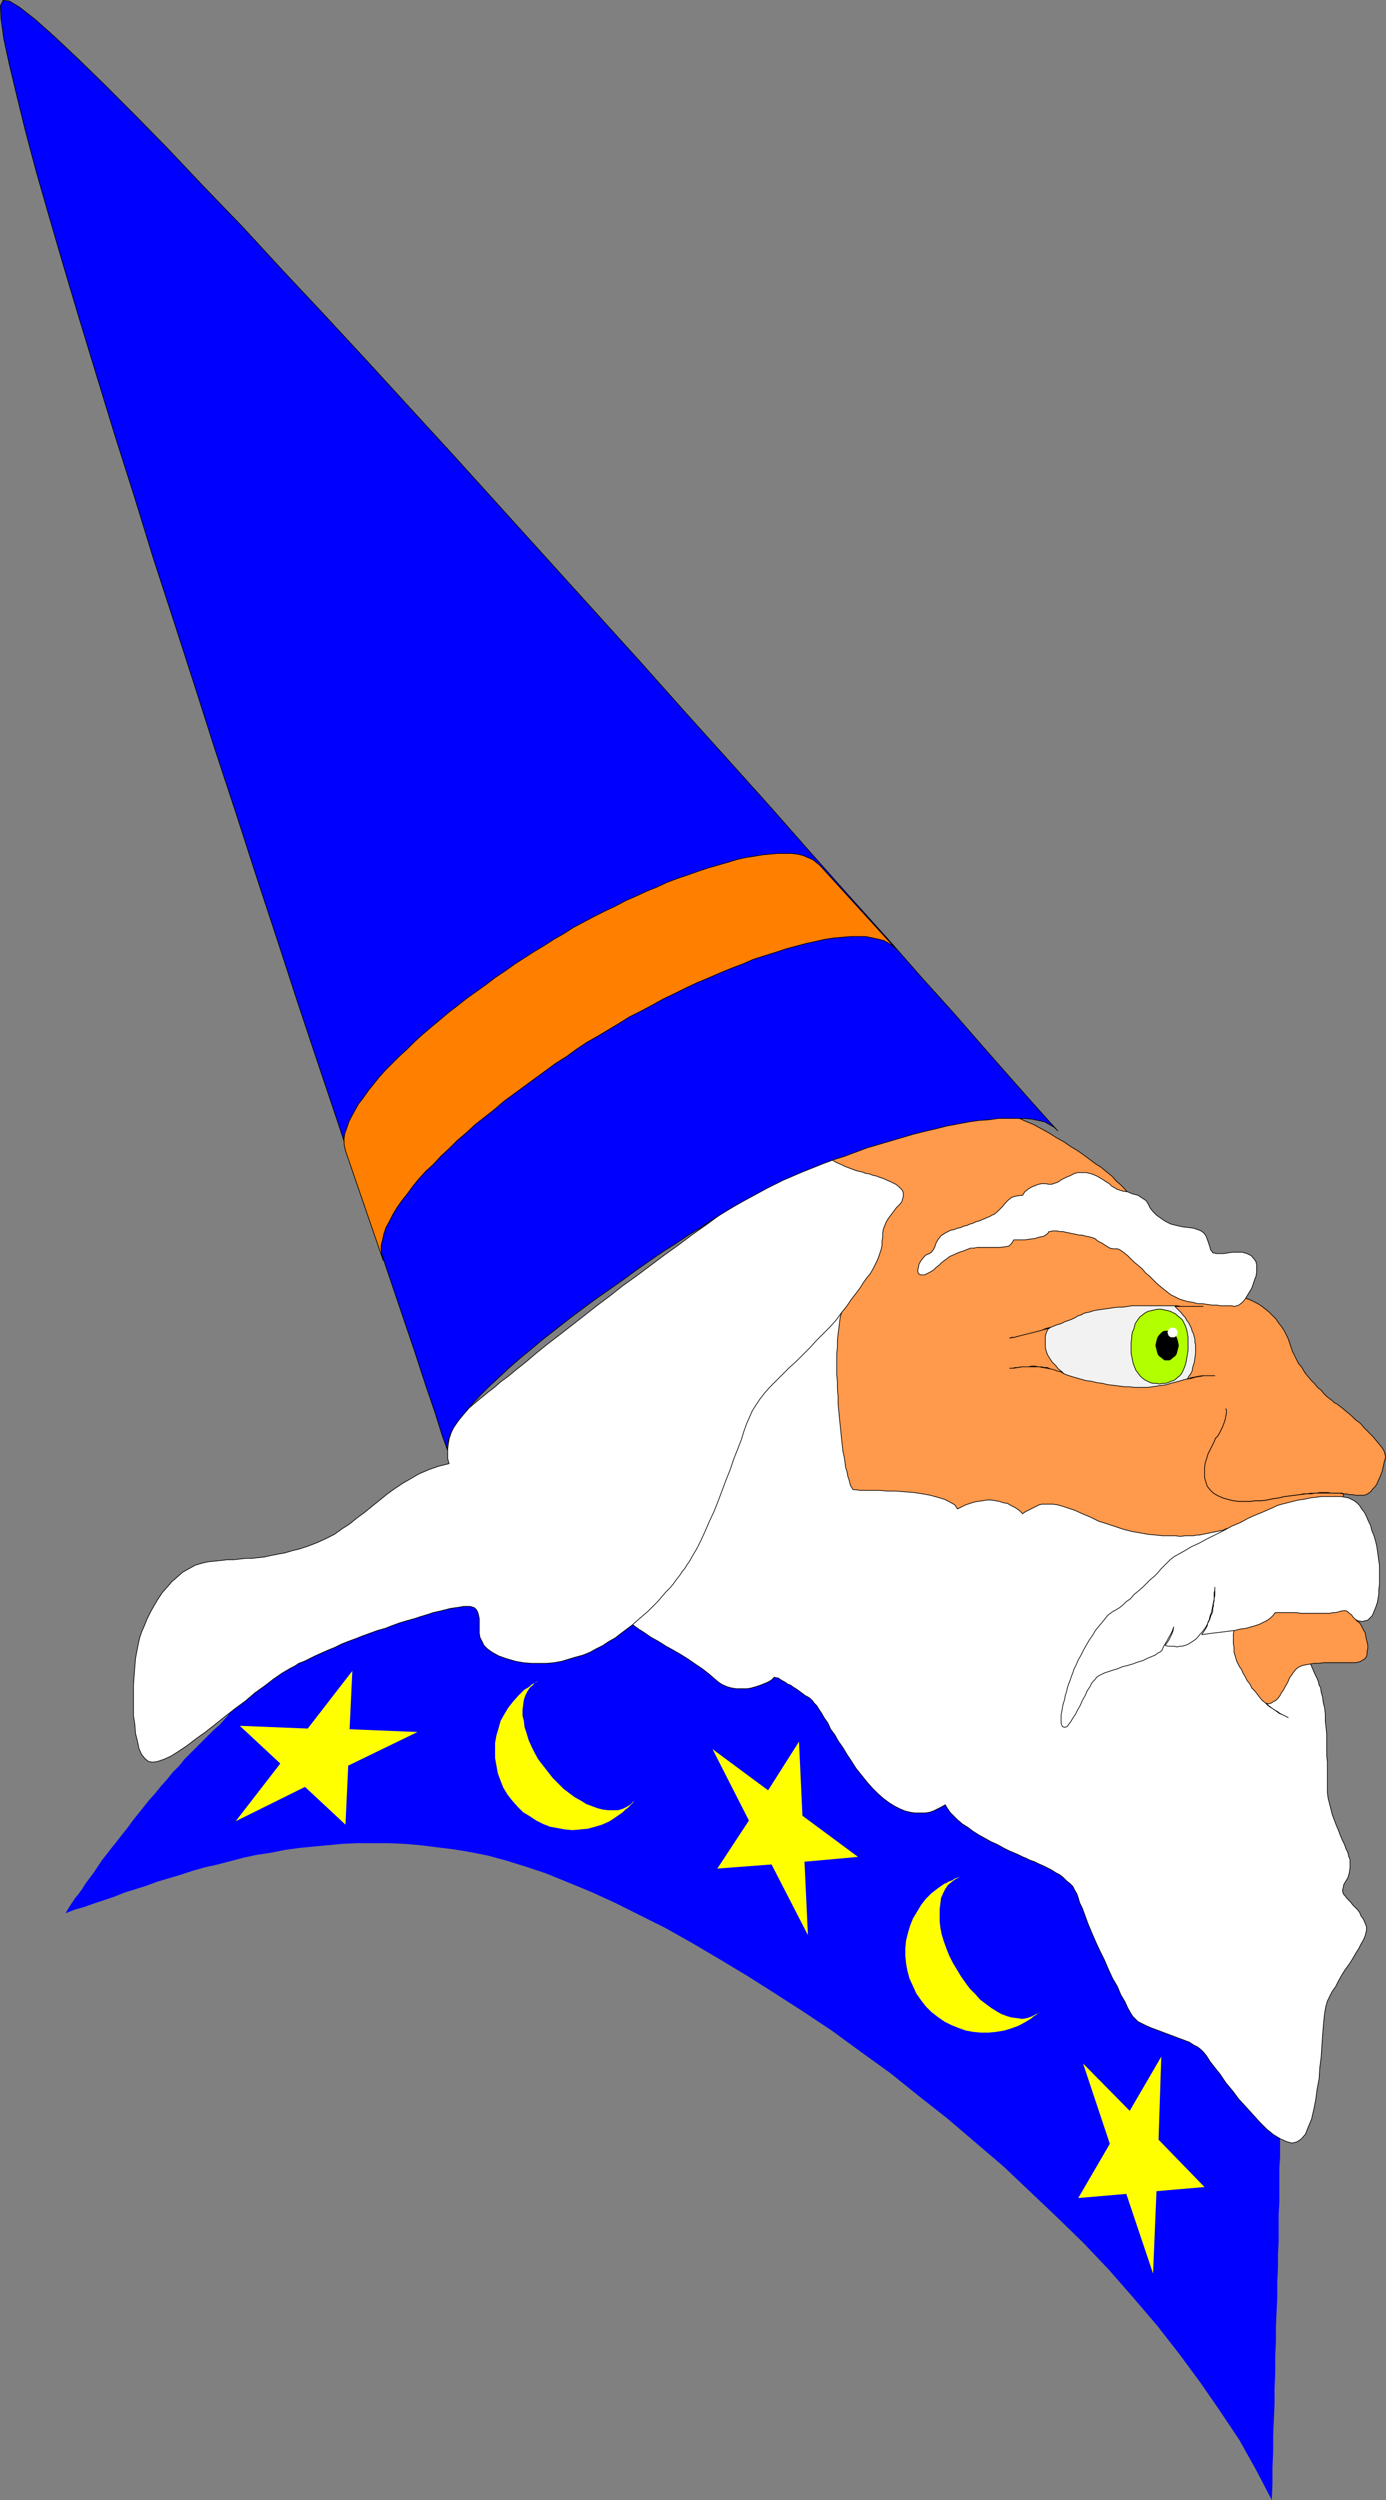 <?xml version="1.0" encoding="UTF-8" standalone="no"?>
<svg
   version="1.0"
   width="86.345mm"
   height="155.733mm"
   id="svg29"
   sodipodi:docname="Wizard 01.wmf"
   xmlns:inkscape="http://www.inkscape.org/namespaces/inkscape"
   xmlns:sodipodi="http://sodipodi.sourceforge.net/DTD/sodipodi-0.dtd"
   xmlns="http://www.w3.org/2000/svg"
   xmlns:svg="http://www.w3.org/2000/svg">
  <rect width="100%" height="100%" fill="#808080" stroke="none"/>
  <sodipodi:namedview
     id="namedview29"
     pagecolor="#ffffff"
     bordercolor="#000000"
     borderopacity="0.25"
     inkscape:showpageshadow="2"
     inkscape:pageopacity="0.0"
     inkscape:pagecheckerboard="0"
     inkscape:deskcolor="#d1d1d1"
     inkscape:document-units="mm" />
  <defs
     id="defs1">
    <pattern
       id="WMFhbasepattern"
       patternUnits="userSpaceOnUse"
       width="6"
       height="6"
       x="0"
       y="0" />
  </defs>
  <path
     style="fill:#0000ff;fill-opacity:1;fill-rule:evenodd;stroke:none"
     d="m 51.617,406.159 -1.292,1.131 -1.292,1.293 -1.454,1.454 -1.292,1.293 -1.454,1.454 -1.454,1.454 -1.292,1.616 -1.454,1.454 -1.292,1.616 -1.454,1.616 -1.292,1.616 -1.454,1.616 -1.292,1.616 -1.292,1.616 -1.292,1.616 -1.292,1.778 -1.292,1.616 -1.131,1.454 -1.292,1.616 -1.131,1.454 -1.131,1.454 -0.969,1.454 -0.969,1.454 -0.969,1.293 -0.969,1.293 -0.808,1.293 -0.808,1.131 -0.808,0.97 -0.646,0.97 -0.646,0.97 -0.485,0.808 -0.485,0.808 2.1,-0.808 2.262,-0.646 2.262,-0.808 2.423,-0.808 2.423,-0.808 2.423,-0.97 2.585,-0.808 2.585,-0.808 2.585,-0.97 2.746,-0.808 2.746,-0.808 2.908,-0.97 2.908,-0.808 2.908,-0.646 3.07,-0.808 3.07,-0.808 3.07,-0.646 3.231,-0.485 3.231,-0.646 3.393,-0.485 3.393,-0.323 3.393,-0.323 3.393,-0.323 3.716,-0.162 h 3.554 3.716 l 3.716,0.162 3.716,0.323 3.877,0.485 4.039,0.485 3.877,0.646 4.039,0.808 4.2,1.131 4.685,1.454 4.847,1.616 5.17,2.101 5.493,2.262 5.654,2.585 5.816,2.909 6.139,3.07 6.301,3.555 6.301,3.717 6.462,3.878 6.624,4.201 6.785,4.363 6.785,4.525 6.624,4.848 6.947,5.009 6.624,5.332 6.785,5.333 6.624,5.656 6.624,5.656 6.301,5.979 6.301,5.979 6.301,6.14 5.978,6.302 5.654,6.464 5.654,6.625 5.17,6.625 5.008,6.787 4.685,6.787 4.524,6.787 3.877,6.948 3.716,7.11 0.162,-3.878 v -3.717 l 0.162,-3.878 v -3.717 l 0.162,-3.717 0.162,-3.717 v -3.717 l 0.162,-3.717 v -3.717 l 0.162,-3.555 v -3.555 l 0.162,-3.555 0.162,-3.393 v -3.555 l 0.162,-3.232 v -3.232 l 0.162,-3.232 v -3.07 -3.07 l 0.162,-2.909 v -2.747 -2.747 -2.585 l 0.162,-2.424 v -2.424 -2.262 -2.101 -1.939 l -0.162,-1.778 v -1.616 -1.616 l -0.162,-1.293 -2.585,-4.201 -2.585,-4.363 -2.746,-4.201 -2.908,-4.201 -3.07,-4.201 -2.908,-4.201 -3.231,-4.04 -3.07,-4.201 -3.231,-4.04 -3.393,-3.878 -3.393,-4.04 -3.231,-3.717 -3.393,-3.878 -3.554,-3.717 -3.393,-3.555 -3.393,-3.555 -3.393,-3.555 -3.554,-3.232 -3.393,-3.232 -3.393,-3.232 -3.393,-3.07 -3.231,-2.909 -3.393,-2.747 -3.231,-2.747 -3.07,-2.424 -3.231,-2.424 -3.07,-2.424 -2.908,-2.101 -2.908,-1.939 -2.746,-1.778 -2.746,-1.616 -2.585,-1.616 -2.585,-1.293 -2.746,-1.454 -3.07,-1.131 -3.231,-1.293 -3.393,-1.131 -3.554,-1.131 -3.716,-0.97 -3.716,-0.97 -3.877,-0.97 -4.039,-0.808 -4.039,-0.808 -4.2,-0.808 -4.2,-0.646 -4.2,-0.485 -4.2,-0.485 -4.2,-0.485 -4.2,-0.323 -4.2,-0.323 -4.2,-0.162 h -4.039 l -4.039,-0.162 -4.039,0.162 -3.877,0.162 -3.716,0.162 -3.554,0.323 -3.393,0.485 -3.393,0.485 -3.07,0.485 -2.908,0.646 -2.746,0.808 -2.423,0.97 -2.262,0.97 -4.2,2.101 -3.554,1.939 -3.231,1.939 -2.908,1.778 -2.423,1.778 -2.262,1.778 -1.939,1.778 -1.939,1.778 -1.616,1.616 -1.454,1.616 -1.292,1.778 -1.454,1.616 -1.292,1.778 -1.454,1.616 -1.454,1.778 z"
     id="path1" />
  <path
     style="fill:#ff994c;fill-opacity:1;fill-rule:evenodd;stroke:none"
     d="m 288.62,331.666 0.162,0.323 v 0.646 l -0.162,0.808 -0.162,0.808 -0.323,0.97 -0.323,0.808 -0.323,0.646 -0.323,0.646 -0.162,0.323 -0.323,0.485 -0.485,0.485 -0.323,0.808 -0.485,0.97 -0.485,0.97 -0.485,0.97 -0.323,1.131 -0.323,0.97 -0.162,1.131 v 1.131 1.131 l 0.323,1.131 0.323,0.97 0.646,0.808 0.808,0.808 1.131,0.646 1.131,0.485 1.131,0.323 1.292,0.323 1.292,0.162 h 1.292 1.292 l 1.292,-0.162 h 1.454 l 1.292,-0.162 1.454,-0.323 1.292,-0.162 1.292,-0.323 1.292,-0.162 1.292,-0.162 1.292,-0.162 0.646,-0.162 h 0.646 0.646 0.646 l 0.808,-0.162 h 0.646 0.646 0.808 0.646 0.646 0.646 0.646 0.485 0.646 0.485 l 0.485,0.162 -0.162,0.646 -0.323,0.646 -0.485,0.646 -0.646,0.646 -0.808,0.646 -0.808,0.646 -0.969,0.485 -0.969,0.646 -0.969,0.646 -1.131,0.646 -1.131,0.646 -0.969,0.646 -1.131,0.646 -0.969,0.808 -0.969,0.646 -0.808,0.646 -0.485,0.323 -0.646,0.323 -0.808,0.323 -0.969,0.162 -1.131,0.323 -1.292,0.162 -1.292,0.162 -1.454,0.162 -1.616,0.162 -1.777,0.162 -1.777,0.162 -2.1,0.162 -1.939,0.162 h -2.1 l -2.262,0.162 h -2.262 l -2.423,0.162 h -2.423 l -2.585,0.162 h -2.585 l -2.585,0.162 h -2.585 l -2.746,0.162 h -2.746 l -2.746,0.162 h -2.746 l -2.746,0.162 -2.908,0.162 h -2.746 l -2.908,0.162 -2.746,0.162 -2.746,0.162 -2.746,0.162 h -2.746 l -2.746,-0.162 -2.746,-0.323 -2.746,-0.323 -2.746,-0.323 -2.585,-0.646 -2.746,-0.646 -2.585,-0.646 -2.423,-0.808 -2.585,-0.97 -2.423,-1.131 -2.423,-1.131 -2.262,-1.293 -2.423,-1.293 -2.1,-1.454 -2.262,-1.454 -1.939,-1.616 -1.939,-1.616 -1.939,-1.778 -1.939,-1.939 -1.616,-1.939 -1.616,-1.939 -1.454,-2.101 -1.454,-2.262 -1.292,-2.262 -1.292,-2.262 -0.969,-2.424 -0.969,-2.424 -0.808,-2.585 -0.808,-2.747 -0.485,-2.585 -0.323,-2.747 -0.323,-2.585 -0.162,-2.585 -0.162,-2.424 v -2.585 l 0.162,-2.424 0.162,-2.262 0.323,-2.262 0.323,-2.101 0.323,-2.262 0.485,-1.939 0.646,-2.101 0.646,-1.939 0.646,-1.778 0.646,-1.778 0.808,-1.778 0.808,-1.616 0.808,-1.454 0.808,-1.454 0.969,-1.454 0.808,-1.293 0.808,-1.293 0.969,-1.131 0.969,-1.131 0.808,-0.97 0.969,-0.97 0.808,-0.808 0.808,-0.646 0.969,-0.646 0.808,-0.646 0.646,-0.485 0.808,-0.323 0.485,-0.323 0.646,-0.162 0.808,-0.323 0.808,-0.323 1.131,-0.323 1.131,-0.485 1.292,-0.323 1.292,-0.323 1.454,-0.485 1.454,-0.323 1.616,-0.485 1.616,-0.485 1.777,-0.323 1.616,-0.485 1.777,-0.485 1.777,-0.323 1.777,-0.323 1.777,-0.323 1.777,-0.485 1.777,-0.323 1.616,-0.323 1.777,-0.162 1.616,-0.323 1.616,-0.162 1.616,-0.162 1.454,-0.162 h 1.292 l 1.292,-0.162 h 1.292 l 1.131,0.162 0.969,0.162 0.808,0.162 1.777,0.485 1.616,0.646 1.777,0.646 1.777,0.808 1.939,0.808 1.777,0.97 1.777,0.97 1.777,1.131 1.777,0.97 1.616,1.131 1.616,0.97 1.616,1.131 1.292,0.97 1.292,0.97 1.292,0.808 0.969,0.808 0.808,0.646 0.969,0.808 0.808,0.97 0.969,0.808 0.969,0.97 0.808,0.97 0.969,0.97 0.969,0.97 1.131,0.97 1.131,0.97 1.131,0.97 1.292,0.97 1.292,0.97 1.454,0.97 1.454,0.97 1.777,0.808 1.616,0.97 1.616,0.97 1.454,0.97 1.292,0.97 1.131,1.131 1.131,0.97 1.131,1.131 0.969,0.97 0.808,0.97 0.646,1.131 0.646,0.97 0.646,0.808 0.323,0.97 0.323,0.808 0.323,0.646 0.162,0.646 0.969,0.323 0.969,0.323 0.969,0.485 0.969,0.485 0.969,0.646 0.808,0.646 0.808,0.646 0.808,0.808 0.808,0.808 0.646,0.97 0.646,0.808 0.646,0.97 0.485,0.97 0.485,0.97 0.323,0.97 0.323,0.97 0.323,0.97 0.485,0.97 0.485,0.97 0.485,0.97 0.808,0.97 0.646,1.131 0.646,0.808 0.808,0.97 0.808,0.808 0.808,0.97 0.808,0.646 0.646,0.808 0.646,0.646 0.646,0.485 0.646,0.485 0.485,0.485 0.646,0.323 0.646,0.485 0.808,0.646 0.969,0.808 0.969,0.808 0.969,0.97 1.131,0.808 0.969,1.131 0.969,0.97 0.969,0.97 0.808,0.97 0.808,0.97 0.646,0.808 0.485,0.808 0.162,0.646 0.162,0.646 -0.162,0.646 -0.162,0.485 -0.162,0.808 -0.162,0.646 -0.162,0.808 -0.323,0.808 -0.323,0.808 -0.323,0.646 -0.323,0.808 -0.485,0.646 -0.485,0.485 -0.485,0.646 -0.485,0.323 -0.485,0.323 -0.646,0.162 h -0.646 -0.646 -0.646 l -0.646,-0.162 h -0.808 l -0.646,-0.162 h -0.808 l -0.808,-0.162 h -0.969 -0.808 l -0.969,-0.162 h -0.969 -0.969 l -0.969,0.162 h -1.131 l -1.131,0.162 -1.292,0.162 -1.292,0.162 -1.292,0.162 -1.292,0.162 -1.292,0.323 -1.292,0.162 -1.454,0.323 -1.292,0.162 h -1.454 l -1.292,0.162 h -1.292 -1.292 l -1.292,-0.162 -1.292,-0.323 -1.131,-0.323 -1.131,-0.485 -1.131,-0.646 -0.808,-0.808 -0.646,-0.808 -0.323,-0.97 -0.323,-1.131 v -1.131 -1.131 l 0.162,-1.131 0.323,-0.97 0.323,-1.131 0.485,-0.97 0.485,-0.97 0.485,-0.97 0.323,-0.808 0.485,-0.485 0.323,-0.485 0.162,-0.323 0.323,-0.646 0.323,-0.646 0.323,-0.808 0.323,-0.97 0.162,-0.808 0.162,-0.808 v -0.646 z"
     id="path2" />
  <path
     style="fill:none;stroke:#000000;stroke-width:0.162px;stroke-linecap:round;stroke-linejoin:round;stroke-miterlimit:4;stroke-dasharray:none;stroke-opacity:1"
     d="m 288.62,331.666 v 0 l 0.162,0.323 v 0.646 l -0.162,0.808 -0.162,0.808 -0.323,0.97 -0.323,0.808 -0.323,0.646 -0.323,0.646 v 0 l -0.162,0.323 -0.323,0.485 -0.485,0.485 -0.323,0.808 -0.485,0.97 -0.485,0.97 -0.485,0.97 -0.323,1.131 -0.323,0.97 -0.162,1.131 v 1.131 1.131 l 0.323,1.131 0.323,0.97 0.646,0.808 0.808,0.808 v 0 l 1.131,0.646 1.131,0.485 1.131,0.323 1.292,0.323 1.292,0.162 h 1.292 1.292 l 1.292,-0.162 h 1.454 l 1.292,-0.162 1.454,-0.323 1.292,-0.162 1.292,-0.323 1.292,-0.162 1.292,-0.162 1.292,-0.162 v 0 l 0.646,-0.162 h 0.646 0.646 0.646 l 0.808,-0.162 h 0.646 0.646 0.808 0.646 0.646 0.646 0.646 0.485 0.646 0.485 l 0.485,0.162 v 0 l -0.162,0.646 -0.323,0.646 -0.485,0.646 -0.646,0.646 -0.808,0.646 -0.808,0.646 -0.969,0.485 -0.969,0.646 -0.969,0.646 -1.131,0.646 -1.131,0.646 -0.969,0.646 -1.131,0.646 -0.969,0.808 -0.969,0.646 -0.808,0.646 v 0 l -0.485,0.323 -0.646,0.323 -0.808,0.323 -0.969,0.162 -1.131,0.323 -1.292,0.162 -1.292,0.162 -1.454,0.162 -1.616,0.162 -1.777,0.162 -1.777,0.162 -2.1,0.162 -1.939,0.162 h -2.1 l -2.262,0.162 h -2.262 l -2.423,0.162 h -2.423 l -2.585,0.162 h -2.585 l -2.585,0.162 h -2.585 l -2.746,0.162 h -2.746 l -2.746,0.162 h -2.746 l -2.746,0.162 -2.908,0.162 h -2.746 l -2.908,0.162 -2.746,0.162 -2.746,0.162 v 0 l -2.746,0.162 h -2.746 l -2.746,-0.162 -2.746,-0.323 -2.746,-0.323 -2.746,-0.323 -2.585,-0.646 -2.746,-0.646 -2.585,-0.646 -2.423,-0.808 -2.585,-0.97 -2.423,-1.131 -2.423,-1.131 -2.262,-1.293 -2.423,-1.293 -2.1,-1.454 -2.262,-1.454 -1.939,-1.616 -1.939,-1.616 -1.939,-1.778 -1.939,-1.939 -1.616,-1.939 -1.616,-1.939 -1.454,-2.101 -1.454,-2.262 -1.292,-2.262 -1.292,-2.262 -0.969,-2.424 -0.969,-2.424 -0.808,-2.585 -0.808,-2.747 -0.485,-2.585 v 0 l -0.323,-2.747 -0.323,-2.585 -0.162,-2.585 -0.162,-2.424 v -2.585 l 0.162,-2.424 0.162,-2.262 0.323,-2.262 0.323,-2.101 0.323,-2.262 0.485,-1.939 0.646,-2.101 0.646,-1.939 0.646,-1.778 0.646,-1.778 0.808,-1.778 0.808,-1.616 0.808,-1.454 0.808,-1.454 0.969,-1.454 0.808,-1.293 0.808,-1.293 0.969,-1.131 0.969,-1.131 0.808,-0.97 0.969,-0.97 0.808,-0.808 0.808,-0.646 0.969,-0.646 0.808,-0.646 0.646,-0.485 0.808,-0.323 v 0 l 0.485,-0.323 0.646,-0.162 0.808,-0.323 0.808,-0.323 1.131,-0.323 1.131,-0.485 1.292,-0.323 1.292,-0.323 1.454,-0.485 1.454,-0.323 1.616,-0.485 1.616,-0.485 1.777,-0.323 1.616,-0.485 1.777,-0.485 1.777,-0.323 1.777,-0.323 1.777,-0.323 1.777,-0.485 1.777,-0.323 1.616,-0.323 1.777,-0.162 1.616,-0.323 1.616,-0.162 1.616,-0.162 1.454,-0.162 h 1.292 l 1.292,-0.162 h 1.292 l 1.131,0.162 0.969,0.162 0.808,0.162 v 0 l 1.777,0.485 1.616,0.646 1.777,0.646 1.777,0.808 1.939,0.808 1.777,0.97 1.777,0.97 1.777,1.131 1.777,0.97 1.616,1.131 1.616,0.97 1.616,1.131 1.292,0.97 1.292,0.97 1.292,0.808 0.969,0.808 v 0 l 0.808,0.646 0.969,0.808 0.808,0.97 0.969,0.808 0.969,0.97 0.808,0.97 0.969,0.97 0.969,0.97 1.131,0.97 1.131,0.97 1.131,0.97 1.292,0.97 1.292,0.97 1.454,0.97 1.454,0.97 1.777,0.808 v 0 l 1.616,0.97 1.616,0.97 1.454,0.97 1.292,0.97 1.131,1.131 1.131,0.97 1.131,1.131 0.969,0.97 0.808,0.97 0.646,1.131 0.646,0.97 0.646,0.808 0.323,0.97 0.323,0.808 0.323,0.646 0.162,0.646 v 0 l 0.969,0.323 0.969,0.323 0.969,0.485 0.969,0.485 0.969,0.646 0.808,0.646 0.808,0.646 0.808,0.808 0.808,0.808 0.646,0.97 0.646,0.808 0.646,0.97 0.485,0.97 0.485,0.97 0.323,0.97 0.323,0.97 v 0 l 0.323,0.97 0.485,0.97 0.485,0.97 0.485,0.97 0.808,0.97 0.646,1.131 0.646,0.808 0.808,0.97 0.808,0.808 0.808,0.97 0.808,0.646 0.646,0.808 0.646,0.646 0.646,0.485 0.646,0.485 0.485,0.485 v 0 l 0.646,0.323 0.646,0.485 0.808,0.646 0.969,0.808 0.969,0.808 0.969,0.97 1.131,0.808 0.969,1.131 0.969,0.97 0.969,0.97 0.808,0.97 0.808,0.97 0.646,0.808 0.485,0.808 0.162,0.646 0.162,0.646 v 0 l -0.162,0.646 -0.162,0.485 -0.162,0.808 -0.162,0.646 -0.162,0.808 -0.323,0.808 -0.323,0.808 -0.323,0.646 -0.323,0.808 -0.485,0.646 -0.485,0.485 -0.485,0.646 -0.485,0.323 -0.485,0.323 -0.646,0.162 h -0.646 v 0 h -0.646 -0.646 l -0.646,-0.162 h -0.808 l -0.646,-0.162 h -0.808 l -0.808,-0.162 h -0.969 -0.808 l -0.969,-0.162 h -0.969 -0.969 l -0.969,0.162 h -1.131 l -1.131,0.162 -1.292,0.162 v 0 l -1.292,0.162 -1.292,0.162 -1.292,0.162 -1.292,0.323 -1.292,0.162 -1.454,0.323 -1.292,0.162 h -1.454 l -1.292,0.162 h -1.292 -1.292 l -1.292,-0.162 -1.292,-0.323 -1.131,-0.323 -1.131,-0.485 -1.131,-0.646 v 0 l -0.808,-0.808 -0.646,-0.808 -0.323,-0.97 -0.323,-1.131 v -1.131 -1.131 l 0.162,-1.131 0.323,-0.97 0.323,-1.131 0.485,-0.97 0.485,-0.97 0.485,-0.97 0.323,-0.808 0.485,-0.485 0.323,-0.485 0.162,-0.323 v 0 l 0.323,-0.646 0.323,-0.646 0.323,-0.808 0.323,-0.97 0.162,-0.808 0.162,-0.808 v -0.646 l -0.162,-0.323"
     id="path3" />
  <path
     style="fill:#ffffff;fill-opacity:1;fill-rule:evenodd;stroke:none"
     d="m 216.727,300.155 -0.485,-0.323 -0.162,-0.646 0.162,-0.808 0.162,-0.808 0.485,-0.808 0.485,-0.646 0.646,-0.646 0.808,-0.323 0.485,-0.323 0.485,-0.646 0.323,-0.646 0.323,-0.97 0.485,-0.808 0.646,-0.808 0.969,-0.646 1.292,-0.646 0.808,-0.162 0.808,-0.323 0.808,-0.162 0.646,-0.323 0.808,-0.162 0.646,-0.323 0.646,-0.162 0.646,-0.323 0.485,-0.162 0.646,-0.162 0.646,-0.323 0.485,-0.162 0.646,-0.323 0.485,-0.162 0.485,-0.323 0.485,-0.162 0.808,-0.646 0.646,-0.646 0.646,-0.646 0.646,-0.808 0.646,-0.646 0.808,-0.646 1.131,-0.323 1.454,-0.162 0.485,-0.808 0.808,-0.646 0.808,-0.485 0.808,-0.323 0.808,-0.323 0.808,-0.162 h 0.808 l 0.808,0.162 h 0.323 0.323 l 0.485,-0.162 0.485,-0.162 0.485,-0.162 0.485,-0.323 0.485,-0.323 0.646,-0.323 0.646,-0.323 0.485,-0.162 0.646,-0.323 0.646,-0.323 0.646,-0.162 h 0.646 0.646 0.808 l 1.292,0.323 1.131,0.485 1.131,0.646 0.969,0.646 0.808,0.485 0.646,0.646 0.646,0.323 0.485,0.323 0.485,0.162 0.969,0.323 1.131,0.162 1.131,0.485 1.292,0.323 0.969,0.646 0.969,0.646 0.485,0.808 0.485,0.97 0.646,0.808 0.808,0.808 1.131,0.808 0.969,0.646 1.292,0.646 1.292,0.323 1.454,0.323 1.454,0.162 1.131,0.162 0.969,0.323 0.808,0.323 0.646,0.485 0.485,0.646 0.323,0.808 0.323,0.97 0.323,0.97 0.162,0.646 0.323,0.323 0.162,0.323 h 0.323 l 0.485,0.162 h 0.323 0.646 0.808 l 0.969,-0.162 1.131,-0.162 h 1.131 1.131 l 1.131,0.323 0.969,0.485 0.808,0.97 0.323,0.485 0.162,0.808 v 0.808 0.808 l -0.162,0.97 -0.323,0.808 -0.323,0.97 -0.323,0.97 -0.485,0.808 -0.485,0.808 -0.485,0.808 -0.485,0.646 -0.485,0.485 -0.646,0.485 -0.485,0.162 -0.646,0.162 -0.485,-0.162 h -0.808 -0.808 -0.969 l -0.969,-0.162 h -1.131 l -1.131,-0.162 -1.131,-0.162 h -1.131 l -1.131,-0.323 -1.131,-0.162 -1.131,-0.323 -0.969,-0.323 -0.969,-0.485 -0.969,-0.485 -0.646,-0.485 -0.808,-0.646 -0.808,-0.646 -0.969,-0.808 -0.808,-0.808 -0.969,-0.97 -0.969,-0.808 -0.808,-0.97 -0.969,-0.808 -0.969,-0.808 -0.808,-0.808 -0.646,-0.646 -0.808,-0.646 -0.646,-0.485 -0.485,-0.323 -0.485,-0.162 h -0.323 -0.646 l -0.808,-0.162 -0.808,-0.485 -0.969,-0.646 -0.969,-0.485 -0.808,-0.646 -0.969,-0.323 -0.646,-0.162 h -0.323 l -0.485,-0.162 -0.646,-0.162 h -0.646 l -0.646,-0.162 -0.808,-0.162 -0.808,-0.162 -0.808,-0.162 -0.646,-0.162 h -0.808 l -0.646,-0.162 h -0.646 -0.485 l -0.485,0.162 h -0.323 l -0.162,0.323 -0.323,0.323 -0.808,0.485 -0.969,0.162 -0.969,0.323 -1.292,0.162 -1.131,0.162 h -1.131 -0.808 -0.646 l -0.162,0.323 -0.162,0.162 -0.162,0.323 -0.323,0.323 -0.323,0.323 -0.808,0.162 -1.292,0.162 h -1.454 -1.131 -1.131 -0.808 -0.808 l -0.808,0.162 h -0.808 l -0.808,0.323 -0.808,0.323 -0.969,0.323 -0.808,0.323 -0.646,0.323 -0.808,0.323 -0.646,0.485 -0.646,0.485 -0.646,0.485 -0.646,0.646 -0.646,0.485 -0.646,0.646 -0.808,0.485 -0.646,0.323 -0.646,0.323 h -0.485 z"
     id="path4" />
  <path
     style="fill:none;stroke:#000000;stroke-width:0.162px;stroke-linecap:round;stroke-linejoin:round;stroke-miterlimit:4;stroke-dasharray:none;stroke-opacity:1"
     d="m 216.727,300.155 v 0 l -0.485,-0.323 -0.162,-0.646 0.162,-0.808 0.162,-0.808 0.485,-0.808 0.485,-0.646 0.646,-0.646 0.808,-0.323 v 0 l 0.485,-0.323 0.485,-0.646 0.323,-0.646 0.323,-0.97 0.485,-0.808 0.646,-0.808 0.969,-0.646 1.292,-0.646 v 0 l 0.808,-0.162 0.808,-0.323 0.808,-0.162 0.646,-0.323 0.808,-0.162 0.646,-0.323 0.646,-0.162 0.646,-0.323 0.485,-0.162 0.646,-0.162 0.646,-0.323 0.485,-0.162 0.646,-0.323 0.485,-0.162 0.485,-0.323 0.485,-0.162 v 0 l 0.808,-0.646 0.646,-0.646 0.646,-0.646 0.646,-0.808 0.646,-0.646 0.808,-0.646 1.131,-0.323 1.454,-0.162 v 0 l 0.485,-0.808 0.808,-0.646 0.808,-0.485 0.808,-0.323 0.808,-0.323 0.808,-0.162 h 0.808 l 0.808,0.162 v 0 h 0.323 0.323 l 0.485,-0.162 0.485,-0.162 0.485,-0.162 0.485,-0.323 0.485,-0.323 0.646,-0.323 0.646,-0.323 0.485,-0.162 0.646,-0.323 0.646,-0.323 0.646,-0.162 h 0.646 0.646 0.808 v 0 l 1.292,0.323 1.131,0.485 1.131,0.646 0.969,0.646 0.808,0.485 0.646,0.646 0.646,0.323 0.485,0.323 v 0 l 0.485,0.162 0.969,0.323 1.131,0.162 1.131,0.485 1.292,0.323 0.969,0.646 0.969,0.646 0.485,0.808 v 0 l 0.485,0.97 0.646,0.808 0.808,0.808 1.131,0.808 0.969,0.646 1.292,0.646 1.292,0.323 1.454,0.323 v 0 l 1.454,0.162 1.131,0.162 0.969,0.323 0.808,0.323 0.646,0.485 0.485,0.646 0.323,0.808 0.323,0.97 v 0 l 0.323,0.97 0.162,0.646 0.323,0.323 0.162,0.323 h 0.323 l 0.485,0.162 h 0.323 0.646 v 0 h 0.808 l 0.969,-0.162 1.131,-0.162 h 1.131 1.131 l 1.131,0.323 0.969,0.485 0.808,0.97 v 0 l 0.323,0.485 0.162,0.808 v 0.808 0.808 l -0.162,0.97 -0.323,0.808 -0.323,0.97 -0.323,0.97 -0.485,0.808 -0.485,0.808 -0.485,0.808 -0.485,0.646 -0.485,0.485 -0.646,0.485 -0.485,0.162 -0.646,0.162 v 0 l -0.485,-0.162 h -0.808 -0.808 -0.969 l -0.969,-0.162 h -1.131 l -1.131,-0.162 -1.131,-0.162 h -1.131 l -1.131,-0.323 -1.131,-0.162 -1.131,-0.323 -0.969,-0.323 -0.969,-0.485 -0.969,-0.485 -0.646,-0.485 v 0 l -0.808,-0.646 -0.808,-0.646 -0.969,-0.808 -0.808,-0.808 -0.969,-0.97 -0.969,-0.808 -0.808,-0.97 -0.969,-0.808 -0.969,-0.808 -0.808,-0.808 -0.646,-0.646 -0.808,-0.646 -0.646,-0.485 -0.485,-0.323 -0.485,-0.162 h -0.323 v 0 h -0.646 l -0.808,-0.162 -0.808,-0.485 -0.969,-0.646 -0.969,-0.485 -0.808,-0.646 -0.969,-0.323 -0.646,-0.162 v 0 h -0.323 l -0.485,-0.162 -0.646,-0.162 h -0.646 l -0.646,-0.162 -0.808,-0.162 -0.808,-0.162 -0.808,-0.162 -0.646,-0.162 h -0.808 l -0.646,-0.162 h -0.646 -0.485 l -0.485,0.162 h -0.323 l -0.162,0.323 v 0 l -0.323,0.323 -0.808,0.485 -0.969,0.162 -0.969,0.323 -1.292,0.162 -1.131,0.162 h -1.131 -0.808 v 0 h -0.646 l -0.162,0.323 -0.162,0.162 -0.162,0.323 -0.323,0.323 -0.323,0.323 -0.808,0.162 -1.292,0.162 v 0 h -1.454 -1.131 -1.131 -0.808 -0.808 l -0.808,0.162 h -0.808 l -0.808,0.323 v 0 l -0.808,0.323 -0.969,0.323 -0.808,0.323 -0.646,0.323 -0.808,0.323 -0.646,0.485 -0.646,0.485 -0.646,0.485 v 0 l -0.646,0.646 -0.646,0.485 -0.646,0.646 -0.808,0.485 -0.646,0.323 -0.646,0.323 h -0.485 -0.485"
     id="path5" />
  <path
     style="fill:#f2f2f2;fill-opacity:1;fill-rule:evenodd;stroke:none"
     d="m 237.73,315.022 1.131,-0.162 1.131,-0.323 1.292,-0.323 1.292,-0.323 1.292,-0.323 1.292,-0.323 1.131,-0.485 1.292,-0.323 1.131,-0.485 1.131,-0.323 0.969,-0.485 0.969,-0.323 0.808,-0.323 0.646,-0.323 0.485,-0.323 0.485,-0.162 0.485,-0.162 0.485,-0.323 0.646,-0.162 0.808,-0.162 0.969,-0.323 0.969,-0.162 1.131,-0.162 1.131,-0.162 1.131,-0.162 1.292,-0.162 h 1.131 l 1.131,-0.162 0.969,-0.162 h 0.969 0.969 0.808 0.969 0.969 1.131 0.969 0.969 0.969 0.969 0.969 l 0.969,0.162 h 0.969 0.808 0.808 0.646 0.808 0.485 0.646 -0.808 -0.808 -0.808 -0.808 -0.969 -0.808 -0.808 -0.808 l 0.485,0.485 0.485,0.485 0.485,0.485 0.485,0.646 0.485,0.485 0.323,0.646 0.485,0.646 0.323,0.646 0.323,0.646 0.162,0.646 0.323,0.646 0.162,0.646 0.162,0.646 v 0.646 l 0.162,0.646 v 0.646 1.293 l -0.162,1.131 -0.162,1.131 -0.323,0.97 -0.162,0.97 -0.323,0.646 -0.485,0.646 -0.323,0.646 0.808,-0.323 0.808,-0.162 0.808,-0.162 0.969,-0.162 h 0.808 0.808 0.808 0.646 -0.808 -0.808 -0.969 l -0.969,0.162 -0.969,0.162 -1.131,0.323 -1.131,0.162 -1.131,0.323 -1.131,0.323 -1.292,0.323 -0.969,0.323 -1.131,0.162 -1.131,0.162 -1.131,0.162 -1.131,0.162 h -0.969 -0.969 -1.131 l -1.131,-0.162 h -1.131 l -1.292,-0.162 -1.292,-0.162 -1.454,-0.162 -1.292,-0.323 -1.292,-0.162 -1.292,-0.323 -1.292,-0.162 -1.131,-0.323 -1.131,-0.323 -1.131,-0.323 -0.969,-0.323 -0.808,-0.323 -0.808,-0.485 -0.808,-0.162 -0.808,-0.323 -0.808,-0.162 -0.808,-0.162 -0.969,-0.162 -0.808,-0.162 h -0.808 -0.808 -0.808 -0.808 -0.808 l -0.808,0.162 h -0.646 l -0.808,0.162 h -0.646 0.969 l 0.969,-0.162 0.808,-0.162 h 0.808 0.808 l 0.808,-0.162 h 0.808 l 0.808,0.162 h 0.646 l 0.808,0.162 h 0.646 l 0.646,0.323 0.808,0.162 0.808,0.323 0.808,0.162 0.808,0.485 -0.485,-0.485 -0.808,-0.646 -0.646,-0.808 -0.808,-0.808 -0.646,-0.97 -0.485,-0.808 -0.323,-0.97 -0.162,-0.808 v -0.646 -0.646 -0.646 -0.646 l 0.162,-0.485 0.162,-0.485 0.323,-0.646 0.485,-0.323 -0.485,0.162 -0.485,0.162 -0.646,0.162 -0.485,0.162 -0.646,0.162 -0.646,0.162 -0.646,0.162 -0.646,0.162 -0.646,0.162 -0.646,0.162 -0.646,0.162 -0.646,0.162 -0.646,0.162 -0.485,0.162 h -0.646 z"
     id="path6" />
  <path
     style="fill:none;stroke:#000000;stroke-width:0.162px;stroke-linecap:round;stroke-linejoin:round;stroke-miterlimit:4;stroke-dasharray:none;stroke-opacity:1"
     d="m 237.73,315.022 v 0 l 1.131,-0.162 1.131,-0.323 1.292,-0.323 1.292,-0.323 1.292,-0.323 1.292,-0.323 1.131,-0.485 1.292,-0.323 1.131,-0.485 1.131,-0.323 0.969,-0.485 0.969,-0.323 0.808,-0.323 0.646,-0.323 0.485,-0.323 0.485,-0.162 v 0 l 0.485,-0.162 0.485,-0.323 0.646,-0.162 0.808,-0.162 0.969,-0.323 0.969,-0.162 1.131,-0.162 1.131,-0.162 1.131,-0.162 1.292,-0.162 h 1.131 l 1.131,-0.162 0.969,-0.162 h 0.969 0.969 0.808 v 0 h 0.969 0.969 1.131 0.969 0.969 0.969 0.969 0.969 l 0.969,0.162 h 0.969 0.808 0.808 0.646 0.808 0.485 0.646 v 0 h -0.808 -0.808 -0.808 -0.808 -0.969 -0.808 -0.808 -0.808 v 0 l 0.485,0.485 0.485,0.485 0.485,0.485 0.485,0.646 0.485,0.485 0.323,0.646 0.485,0.646 0.323,0.646 0.323,0.646 0.162,0.646 0.323,0.646 0.162,0.646 0.162,0.646 v 0.646 l 0.162,0.646 v 0.646 0 1.293 l -0.162,1.131 -0.162,1.131 -0.323,0.97 -0.162,0.97 -0.323,0.646 -0.485,0.646 -0.323,0.646 v 0 l 0.808,-0.323 0.808,-0.162 0.808,-0.162 0.969,-0.162 h 0.808 0.808 0.808 0.646 v 0 h -0.808 -0.808 -0.969 l -0.969,0.162 -0.969,0.162 -1.131,0.323 -1.131,0.162 -1.131,0.323 -1.131,0.323 -1.292,0.323 -0.969,0.323 -1.131,0.162 -1.131,0.162 -1.131,0.162 -1.131,0.162 h -0.969 v 0 h -0.969 -1.131 l -1.131,-0.162 h -1.131 l -1.292,-0.162 -1.292,-0.162 -1.454,-0.162 -1.292,-0.323 -1.292,-0.162 -1.292,-0.323 -1.292,-0.162 -1.131,-0.323 -1.131,-0.323 -1.131,-0.323 -0.969,-0.323 -0.808,-0.323 v 0 l -0.808,-0.485 -0.808,-0.162 -0.808,-0.323 -0.808,-0.162 -0.808,-0.162 -0.969,-0.162 -0.808,-0.162 h -0.808 -0.808 -0.808 -0.808 -0.808 l -0.808,0.162 h -0.646 l -0.808,0.162 h -0.646 v 0 h 0.969 l 0.969,-0.162 0.808,-0.162 h 0.808 0.808 l 0.808,-0.162 h 0.808 l 0.808,0.162 h 0.646 l 0.808,0.162 h 0.646 l 0.646,0.323 0.808,0.162 0.808,0.323 0.808,0.162 0.808,0.485 v 0 l -0.485,-0.485 -0.808,-0.646 -0.646,-0.808 -0.808,-0.808 -0.646,-0.97 -0.485,-0.808 -0.323,-0.97 -0.162,-0.808 v 0 -0.646 -0.646 -0.646 -0.646 l 0.162,-0.485 0.162,-0.485 0.323,-0.646 0.485,-0.323 v 0 l -0.485,0.162 -0.485,0.162 -0.646,0.162 -0.485,0.162 -0.646,0.162 -0.646,0.162 -0.646,0.162 -0.646,0.162 -0.646,0.162 -0.646,0.162 -0.646,0.162 -0.646,0.162 -0.646,0.162 -0.485,0.162 h -0.646 l -0.485,0.162"
     id="path7" />
  <path
     style="fill:#b2ff00;fill-opacity:1;fill-rule:evenodd;stroke:none"
     d="m 267.94,310.659 -0.323,0.485 -0.323,0.485 -0.162,0.646 -0.162,0.646 -0.323,0.646 -0.162,0.808 v 0.646 l -0.162,0.97 v 0.808 0.808 0.97 l 0.162,0.808 0.162,0.808 0.162,0.808 0.323,0.808 0.323,0.808 0.485,0.646 0.485,0.646 0.485,0.485 0.646,0.485 0.646,0.323 0.646,0.323 0.646,0.162 h 0.808 l 0.646,0.162 0.808,-0.162 h 0.646 l 0.646,-0.162 0.646,-0.323 0.646,-0.162 0.485,-0.323 0.485,-0.485 0.485,-0.323 0.485,-0.646 0.323,-0.646 0.323,-0.808 0.323,-0.97 0.162,-0.97 0.162,-0.97 0.162,-0.97 v -1.131 -0.97 -0.97 l -0.162,-0.97 -0.162,-0.808 -0.323,-0.97 -0.323,-0.646 -0.323,-0.646 -0.485,-0.485 -0.646,-0.485 -0.485,-0.485 -0.646,-0.323 -0.646,-0.323 -0.646,-0.162 -0.808,-0.162 -0.646,-0.162 h -0.808 l -0.808,0.162 -0.646,0.162 -0.808,0.162 -0.646,0.323 -0.646,0.485 -0.646,0.485 z"
     id="path8" />
  <path
     style="fill:none;stroke:#000000;stroke-width:0.162px;stroke-linecap:round;stroke-linejoin:round;stroke-miterlimit:4;stroke-dasharray:none;stroke-opacity:1"
     d="m 267.94,310.659 v 0 l -0.323,0.485 -0.323,0.485 -0.162,0.646 -0.162,0.646 -0.323,0.646 -0.162,0.808 v 0.646 l -0.162,0.97 v 0.808 0.808 0.97 l 0.162,0.808 0.162,0.808 0.162,0.808 0.323,0.808 0.323,0.808 v 0 l 0.485,0.646 0.485,0.646 0.485,0.485 0.646,0.485 0.646,0.323 0.646,0.323 0.646,0.162 h 0.808 l 0.646,0.162 0.808,-0.162 h 0.646 l 0.646,-0.162 0.646,-0.323 0.646,-0.162 0.485,-0.323 0.485,-0.485 v 0 l 0.485,-0.323 0.485,-0.646 0.323,-0.646 0.323,-0.808 0.323,-0.97 0.162,-0.97 0.162,-0.97 0.162,-0.97 v -1.131 -0.97 -0.97 l -0.162,-0.97 -0.162,-0.808 -0.323,-0.97 -0.323,-0.646 -0.323,-0.646 v 0 l -0.485,-0.485 -0.646,-0.485 -0.485,-0.485 -0.646,-0.323 -0.646,-0.323 -0.646,-0.162 -0.808,-0.162 -0.646,-0.162 h -0.808 l -0.808,0.162 -0.646,0.162 -0.808,0.162 -0.646,0.323 -0.646,0.485 -0.646,0.485 -0.485,0.646"
     id="path9" />
  <path
     style="fill:#000000;fill-opacity:1;fill-rule:evenodd;stroke:none"
     d="m 274.887,320.193 h 0.485 l 0.485,-0.323 0.323,-0.323 0.485,-0.323 0.323,-0.485 0.162,-0.646 0.162,-0.646 0.162,-0.646 -0.162,-0.808 -0.162,-0.646 -0.162,-0.485 -0.323,-0.485 -0.485,-0.485 -0.323,-0.323 -0.485,-0.162 h -0.485 -0.646 l -0.485,0.162 -0.323,0.323 -0.485,0.485 -0.323,0.485 -0.162,0.485 -0.162,0.646 -0.162,0.808 0.162,0.646 0.162,0.646 0.162,0.646 0.323,0.485 0.485,0.323 0.323,0.323 0.485,0.323 z"
     id="path10" />
  <path
     style="fill:none;stroke:#000000;stroke-width:0.162px;stroke-linecap:round;stroke-linejoin:round;stroke-miterlimit:4;stroke-dasharray:none;stroke-opacity:1"
     d="m 274.887,320.193 v 0 h 0.485 l 0.485,-0.323 0.323,-0.323 0.485,-0.323 0.323,-0.485 0.162,-0.646 0.162,-0.646 0.162,-0.646 v 0 l -0.162,-0.808 -0.162,-0.646 -0.162,-0.485 -0.323,-0.485 -0.485,-0.485 -0.323,-0.323 -0.485,-0.162 h -0.485 v 0 h -0.646 l -0.485,0.162 -0.323,0.323 -0.485,0.485 -0.323,0.485 -0.162,0.485 -0.162,0.646 -0.162,0.808 v 0 l 0.162,0.646 0.162,0.646 0.162,0.646 0.323,0.485 0.485,0.323 0.323,0.323 0.485,0.323 h 0.646"
     id="path11" />
  <path
     style="fill:#ffffff;fill-opacity:1;fill-rule:evenodd;stroke:none"
     d="m 276.018,314.86 h 0.485 l 0.485,-0.323 0.162,-0.323 0.162,-0.485 -0.162,-0.485 -0.162,-0.323 -0.485,-0.323 h -0.485 -0.323 l -0.485,0.323 -0.162,0.323 -0.162,0.485 0.162,0.485 0.162,0.323 0.485,0.323 z"
     id="path12" />
  <path
     style="fill:#ffffff;fill-opacity:1;fill-rule:evenodd;stroke:none"
     d="m 198.148,309.043 -0.323,1.131 -0.162,1.293 -0.162,1.293 -0.162,1.293 -0.162,1.454 v 1.616 l -0.162,1.616 v 1.616 1.616 1.778 l 0.162,1.616 v 1.778 l 0.162,1.616 v 1.778 l 0.162,1.778 0.162,1.616 0.162,1.616 0.162,1.616 0.162,1.616 0.162,1.454 0.162,1.454 0.323,1.454 0.162,1.131 0.162,1.293 0.323,0.97 0.162,0.97 0.323,0.97 0.162,0.646 0.162,0.646 0.323,0.485 0.162,0.323 0.162,0.162 h 0.646 l 0.969,0.162 h 1.292 1.616 1.777 l 1.777,0.162 h 2.1 l 1.939,0.162 2.1,0.162 2.1,0.323 1.777,0.323 1.777,0.485 1.616,0.485 1.292,0.646 1.131,0.646 0.646,0.97 0.969,-0.485 0.969,-0.485 0.969,-0.323 0.969,-0.323 0.969,-0.162 1.131,-0.162 0.969,-0.162 h 0.969 l 0.969,0.162 0.969,0.162 0.969,0.323 0.969,0.162 0.808,0.485 0.969,0.485 0.969,0.646 0.808,0.808 0.646,-0.485 0.646,-0.323 0.646,-0.323 0.646,-0.323 0.646,-0.323 0.646,-0.323 0.646,-0.162 h 0.808 0.808 0.969 l 1.131,0.162 1.131,0.323 1.454,0.485 1.454,0.485 1.777,0.808 1.939,0.808 1.939,0.97 2.1,0.646 1.939,0.646 1.939,0.646 1.939,0.485 1.939,0.323 1.777,0.323 1.777,0.162 1.616,0.162 h 1.454 1.454 l 1.292,0.162 1.131,-0.162 h 1.131 0.808 l 0.808,-0.162 h 0.646 l 0.646,-0.162 0.808,-0.162 0.808,-0.162 0.808,-0.162 0.808,-0.162 0.808,-0.162 0.808,-0.162 0.646,-0.323 0.646,-0.162 0.646,-0.162 0.485,-0.162 0.485,-0.162 h 0.323 l 0.162,-0.162 h 0.162 l 0.162,0.162 0.485,0.162 0.323,0.323 0.485,0.646 0.646,0.646 0.485,0.97 0.646,0.97 0.646,1.131 0.646,1.131 0.808,1.454 0.646,1.293 0.808,1.616 0.808,1.454 0.808,1.616 0.808,1.616 0.808,1.778 0.808,1.616 0.808,1.778 0.808,1.616 0.646,1.778 0.808,1.616 0.646,1.616 0.808,1.454 0.646,1.454 0.646,1.454 0.485,1.454 0.485,1.131 0.485,1.131 0.485,0.97 0.323,0.808 0.162,0.808 0.323,0.485 0.162,1.131 0.323,1.131 0.162,1.293 0.323,1.293 0.162,1.454 v 1.616 l 0.162,1.454 0.162,1.616 v 1.778 1.616 1.616 l 0.162,1.616 v 1.454 1.616 1.293 1.454 1.293 l 0.162,1.293 0.323,1.293 0.323,1.293 0.323,1.293 0.485,1.293 0.485,1.293 0.485,1.131 0.485,1.293 0.485,1.131 0.485,0.97 0.323,0.97 0.485,0.97 0.162,0.808 0.323,0.808 v 0.808 1.131 l -0.162,1.131 -0.323,1.131 -0.485,0.808 -0.485,0.808 -0.162,0.808 -0.162,0.646 0.162,0.646 0.162,0.323 0.323,0.323 0.323,0.485 0.485,0.485 0.485,0.485 0.485,0.646 0.485,0.485 0.646,0.646 0.485,0.646 0.323,0.808 0.485,0.646 0.323,0.646 0.323,0.808 0.162,0.485 v 0.808 l -0.162,0.646 -0.162,0.646 -0.323,0.808 -0.646,1.131 -0.485,0.97 -0.808,1.293 -0.646,1.131 -0.808,1.293 -0.969,1.293 -0.808,1.293 -0.808,1.454 -0.646,1.293 -0.808,1.131 -0.646,1.293 -0.485,0.97 -0.323,1.131 -0.162,0.808 -0.162,0.97 -0.162,1.454 -0.162,1.778 -0.162,2.101 -0.162,2.262 -0.162,2.585 -0.323,2.585 -0.162,2.585 -0.485,2.585 -0.323,2.424 -0.485,2.424 -0.485,2.101 -0.808,1.939 -0.646,1.616 -0.969,1.131 -0.969,0.646 -1.131,0.323 -1.292,-0.323 -1.454,-0.646 -1.616,-0.97 -1.616,-1.293 -1.616,-1.616 -1.616,-1.778 -1.616,-1.778 -1.777,-1.939 -1.454,-1.939 -1.616,-1.939 -1.292,-1.939 -1.292,-1.616 -1.131,-1.454 -0.808,-1.293 -0.646,-0.808 -0.646,-0.646 -0.808,-0.646 -0.969,-0.485 -0.969,-0.646 -1.292,-0.485 -1.292,-0.485 -1.292,-0.485 -1.292,-0.485 -1.292,-0.485 -1.292,-0.485 -1.292,-0.485 -1.131,-0.485 -0.969,-0.485 -0.969,-0.485 -0.646,-0.646 -0.646,-0.646 -0.485,-0.808 -0.646,-1.131 -0.646,-1.454 -0.969,-1.616 -0.808,-1.939 -1.131,-1.939 -0.969,-2.101 -0.969,-2.262 -1.131,-2.262 -0.969,-2.101 -0.969,-2.262 -0.808,-1.939 -0.646,-1.778 -0.646,-1.778 -0.646,-1.293 -0.323,-1.131 -0.323,-0.97 -0.485,-0.808 -0.485,-0.97 -0.646,-0.646 -0.808,-0.646 -0.808,-0.808 -0.808,-0.646 -0.969,-0.485 -0.969,-0.646 -0.969,-0.485 -0.969,-0.485 -1.131,-0.485 -0.969,-0.485 -0.969,-0.323 -0.969,-0.485 -0.808,-0.323 -0.969,-0.485 -1.131,-0.485 -1.131,-0.485 -1.292,-0.646 -1.454,-0.808 -1.454,-0.646 -1.454,-0.808 -1.454,-0.808 -1.292,-0.808 -1.292,-0.97 -1.292,-0.808 -1.131,-0.97 -0.969,-0.97 -0.808,-0.808 -0.646,-0.97 -0.485,-0.808 -0.808,0.485 -0.969,0.485 -0.969,0.485 -0.969,0.323 -0.969,0.162 h -1.131 -1.292 l -1.131,-0.162 -1.292,-0.323 -1.131,-0.485 -1.292,-0.646 -1.292,-0.808 -1.292,-0.97 -1.292,-1.131 -1.292,-1.293 -1.292,-1.454 -1.292,-1.616 -1.292,-1.616 -1.131,-1.778 -0.969,-1.454 -0.969,-1.616 -1.131,-1.616 -0.808,-1.454 -0.969,-1.293 -0.646,-1.454 -0.808,-1.131 -0.646,-1.131 -0.646,-0.97 -0.485,-0.808 -0.646,-0.646 -0.323,-0.485 -0.323,-0.323 -0.323,-0.323 -0.485,-0.323 -0.646,-0.323 -0.646,-0.485 -0.646,-0.485 -0.646,-0.485 -0.808,-0.485 -0.646,-0.485 -0.808,-0.323 -0.646,-0.485 -0.646,-0.323 -0.485,-0.323 -0.485,-0.323 h -0.485 l -0.323,-0.162 -0.162,0.162 -0.162,0.162 -0.323,0.323 -0.485,0.323 -0.646,0.323 -0.808,0.323 -0.808,0.323 -0.969,0.323 -1.131,0.323 -0.969,0.162 h -1.131 -1.292 l -1.131,-0.162 -1.131,-0.323 -1.131,-0.485 -0.969,-0.646 -1.131,-0.97 -1.131,-0.97 -1.454,-1.131 -1.454,-0.97 -1.616,-1.131 -1.777,-1.131 -1.939,-1.131 -1.777,-0.97 -1.777,-1.131 -1.777,-0.97 -1.616,-1.131 -1.292,-0.808 -1.292,-0.97 -0.808,-0.97 -0.646,-0.808 -0.162,-0.646 0.162,-0.808 0.485,-0.646 0.808,-0.97 1.131,-1.131 1.131,-1.454 1.454,-1.454 1.616,-1.616 1.616,-1.939 1.777,-2.101 1.777,-2.101 1.777,-2.424 1.777,-2.585 1.616,-2.585 1.454,-2.909 1.454,-2.909 1.292,-3.232 0.969,-3.232 0.485,-1.616 0.485,-1.616 0.485,-1.616 0.646,-1.616 0.646,-1.454 0.808,-1.616 0.646,-1.454 0.808,-1.454 0.969,-1.616 0.808,-1.293 0.969,-1.454 0.969,-1.454 0.969,-1.293 0.969,-1.293 0.969,-1.293 0.969,-1.131 1.131,-1.293 0.969,-1.131 1.131,-1.131 0.969,-1.131 1.131,-0.97 0.969,-0.97 1.131,-0.97 0.969,-0.97 0.969,-0.646 0.969,-0.808 0.969,-0.808 0.969,-0.646 0.969,-0.646 0.969,-0.646 0.808,-0.485 z"
     id="path13" />
  <path
     style="fill:none;stroke:#000000;stroke-width:0.162px;stroke-linecap:round;stroke-linejoin:round;stroke-miterlimit:4;stroke-dasharray:none;stroke-opacity:1"
     d="m 198.148,309.043 v 0 l -0.323,1.131 -0.162,1.293 -0.162,1.293 -0.162,1.293 -0.162,1.454 v 1.616 l -0.162,1.616 v 1.616 1.616 1.778 l 0.162,1.616 v 1.778 l 0.162,1.616 v 1.778 l 0.162,1.778 0.162,1.616 0.162,1.616 0.162,1.616 0.162,1.616 0.162,1.454 0.162,1.454 0.323,1.454 0.162,1.131 0.162,1.293 0.323,0.97 0.162,0.97 0.323,0.97 0.162,0.646 0.162,0.646 0.323,0.485 0.162,0.323 0.162,0.162 v 0 h 0.646 l 0.969,0.162 h 1.292 1.616 1.777 l 1.777,0.162 h 2.1 l 1.939,0.162 2.1,0.162 2.1,0.323 1.777,0.323 1.777,0.485 1.616,0.485 1.292,0.646 1.131,0.646 0.646,0.97 v 0 l 0.969,-0.485 0.969,-0.485 0.969,-0.323 0.969,-0.323 0.969,-0.162 1.131,-0.162 0.969,-0.162 h 0.969 l 0.969,0.162 0.969,0.162 0.969,0.323 0.969,0.162 0.808,0.485 0.969,0.485 0.969,0.646 0.808,0.808 v 0 l 0.646,-0.485 0.646,-0.323 0.646,-0.323 0.646,-0.323 0.646,-0.323 0.646,-0.323 0.646,-0.162 h 0.808 0.808 0.969 l 1.131,0.162 1.131,0.323 1.454,0.485 1.454,0.485 1.777,0.808 1.939,0.808 v 0 l 1.939,0.97 2.1,0.646 1.939,0.646 1.939,0.646 1.939,0.485 1.939,0.323 1.777,0.323 1.777,0.162 1.616,0.162 h 1.454 1.454 l 1.292,0.162 1.131,-0.162 h 1.131 0.808 l 0.808,-0.162 v 0 h 0.646 l 0.646,-0.162 0.808,-0.162 0.808,-0.162 0.808,-0.162 0.808,-0.162 0.808,-0.162 0.808,-0.162 0.646,-0.323 0.646,-0.162 0.646,-0.162 0.485,-0.162 0.485,-0.162 h 0.323 l 0.162,-0.162 h 0.162 v 0 l 0.162,0.162 0.485,0.162 0.323,0.323 0.485,0.646 0.646,0.646 0.485,0.97 0.646,0.97 0.646,1.131 0.646,1.131 0.808,1.454 0.646,1.293 0.808,1.616 0.808,1.454 0.808,1.616 0.808,1.616 0.808,1.778 0.808,1.616 0.808,1.778 0.808,1.616 0.646,1.778 0.808,1.616 0.646,1.616 0.808,1.454 0.646,1.454 0.646,1.454 0.485,1.454 0.485,1.131 0.485,1.131 0.485,0.97 0.323,0.808 0.162,0.808 0.323,0.485 v 0 l 0.162,1.131 0.323,1.131 0.162,1.293 0.323,1.293 0.162,1.454 v 1.616 l 0.162,1.454 0.162,1.616 v 1.778 1.616 1.616 l 0.162,1.616 v 1.454 1.616 1.293 1.454 0 1.293 l 0.162,1.293 0.323,1.293 0.323,1.293 0.323,1.293 0.485,1.293 0.485,1.293 0.485,1.131 0.485,1.293 0.485,1.131 0.485,0.97 0.323,0.97 0.485,0.97 0.162,0.808 0.323,0.808 v 0.808 0 1.131 l -0.162,1.131 -0.323,1.131 -0.485,0.808 -0.485,0.808 -0.162,0.808 -0.162,0.646 0.162,0.646 v 0 l 0.162,0.323 0.323,0.323 0.323,0.485 0.485,0.485 0.485,0.485 0.485,0.646 0.485,0.485 0.646,0.646 0.485,0.646 0.323,0.808 0.485,0.646 0.323,0.646 0.323,0.808 0.162,0.485 v 0.808 l -0.162,0.646 v 0 l -0.162,0.646 -0.323,0.808 -0.646,1.131 -0.485,0.97 -0.808,1.293 -0.646,1.131 -0.808,1.293 -0.969,1.293 -0.808,1.293 -0.808,1.454 -0.646,1.293 -0.808,1.131 -0.646,1.293 -0.485,0.97 -0.323,1.131 -0.162,0.808 v 0 l -0.162,0.97 -0.162,1.454 -0.162,1.778 -0.162,2.101 -0.162,2.262 -0.162,2.585 -0.323,2.585 -0.162,2.585 -0.485,2.585 -0.323,2.424 -0.485,2.424 -0.485,2.101 -0.808,1.939 -0.646,1.616 -0.969,1.131 -0.969,0.646 v 0 l -1.131,0.323 -1.292,-0.323 -1.454,-0.646 -1.616,-0.97 -1.616,-1.293 -1.616,-1.616 -1.616,-1.778 -1.616,-1.778 -1.777,-1.939 -1.454,-1.939 -1.616,-1.939 -1.292,-1.939 -1.292,-1.616 -1.131,-1.454 -0.808,-1.293 -0.646,-0.808 v 0 l -0.646,-0.646 -0.808,-0.646 -0.969,-0.485 -0.969,-0.646 -1.292,-0.485 -1.292,-0.485 -1.292,-0.485 -1.292,-0.485 -1.292,-0.485 -1.292,-0.485 -1.292,-0.485 -1.131,-0.485 -0.969,-0.485 -0.969,-0.485 -0.646,-0.646 -0.646,-0.646 v 0 l -0.485,-0.808 -0.646,-1.131 -0.646,-1.454 -0.969,-1.616 -0.808,-1.939 -1.131,-1.939 -0.969,-2.101 -0.969,-2.262 -1.131,-2.262 -0.969,-2.101 -0.969,-2.262 -0.808,-1.939 -0.646,-1.778 -0.646,-1.778 -0.646,-1.293 -0.323,-1.131 v 0 l -0.323,-0.97 -0.485,-0.808 -0.485,-0.97 -0.646,-0.646 -0.808,-0.646 -0.808,-0.808 -0.808,-0.646 -0.969,-0.485 -0.969,-0.646 -0.969,-0.485 -0.969,-0.485 -1.131,-0.485 -0.969,-0.485 -0.969,-0.323 -0.969,-0.485 -0.808,-0.323 v 0 l -0.969,-0.485 -1.131,-0.485 -1.131,-0.485 -1.292,-0.646 -1.454,-0.808 -1.454,-0.646 -1.454,-0.808 -1.454,-0.808 -1.292,-0.808 -1.292,-0.97 -1.292,-0.808 -1.131,-0.97 -0.969,-0.97 -0.808,-0.808 -0.646,-0.97 -0.485,-0.808 v 0 l -0.808,0.485 -0.969,0.485 -0.969,0.485 -0.969,0.323 -0.969,0.162 h -1.131 -1.292 l -1.131,-0.162 -1.292,-0.323 -1.131,-0.485 -1.292,-0.646 -1.292,-0.808 -1.292,-0.97 -1.292,-1.131 -1.292,-1.293 -1.292,-1.454 v 0 l -1.292,-1.616 -1.292,-1.616 -1.131,-1.778 -0.969,-1.454 -0.969,-1.616 -1.131,-1.616 -0.808,-1.454 -0.969,-1.293 -0.646,-1.454 -0.808,-1.131 -0.646,-1.131 -0.646,-0.97 -0.485,-0.808 -0.646,-0.646 -0.323,-0.485 -0.323,-0.323 v 0 l -0.323,-0.323 -0.485,-0.323 -0.646,-0.323 -0.646,-0.485 -0.646,-0.485 -0.646,-0.485 -0.808,-0.485 -0.646,-0.485 -0.808,-0.323 -0.646,-0.485 -0.646,-0.323 -0.485,-0.323 -0.485,-0.323 h -0.485 l -0.323,-0.162 -0.162,0.162 v 0 l -0.162,0.162 -0.323,0.323 -0.485,0.323 -0.646,0.323 -0.808,0.323 -0.808,0.323 -0.969,0.323 -1.131,0.323 -0.969,0.162 h -1.131 -1.292 l -1.131,-0.162 -1.131,-0.323 -1.131,-0.485 -0.969,-0.646 -1.131,-0.97 v 0 l -1.131,-0.97 -1.454,-1.131 -1.454,-0.97 -1.616,-1.131 -1.777,-1.131 -1.939,-1.131 -1.777,-0.97 -1.777,-1.131 -1.777,-0.97 -1.616,-1.131 -1.292,-0.808 -1.292,-0.97 -0.808,-0.97 -0.646,-0.808 -0.162,-0.646 0.162,-0.808 v 0 l 0.485,-0.646 0.808,-0.97 1.131,-1.131 1.131,-1.454 1.454,-1.454 1.616,-1.616 1.616,-1.939 1.777,-2.101 1.777,-2.101 1.777,-2.424 1.777,-2.585 1.616,-2.585 1.454,-2.909 1.454,-2.909 1.292,-3.232 0.969,-3.232 v 0 l 0.485,-1.616 0.485,-1.616 0.485,-1.616 0.646,-1.616 0.646,-1.454 0.808,-1.616 0.646,-1.454 0.808,-1.454 0.969,-1.616 0.808,-1.293 0.969,-1.454 0.969,-1.454 0.969,-1.293 0.969,-1.293 0.969,-1.293 0.969,-1.131 1.131,-1.293 0.969,-1.131 1.131,-1.131 0.969,-1.131 1.131,-0.97 0.969,-0.97 1.131,-0.97 0.969,-0.97 0.969,-0.646 0.969,-0.808 0.969,-0.808 0.969,-0.646 0.969,-0.646 0.969,-0.646 0.808,-0.485 0.808,-0.485"
     id="path14" />
  <path
     style="fill:#ff994c;fill-opacity:1;fill-rule:evenodd;stroke:none"
     d="m 319.638,381.759 0.485,0.323 0.323,0.485 0.323,0.646 0.323,0.646 0.323,0.485 0.162,0.808 0.162,0.808 0.162,0.646 0.162,0.808 v 0.646 l -0.162,0.646 v 0.646 l -0.162,0.646 -0.323,0.485 -0.485,0.323 -0.485,0.323 -0.485,0.162 -0.808,0.162 h -0.969 -0.969 -0.969 -1.131 -1.131 -1.131 -1.131 l -1.131,0.162 h -1.131 l -0.969,0.162 -0.969,0.162 -0.808,0.162 -0.808,0.323 -0.485,0.323 -0.485,0.485 -0.485,0.646 -0.323,0.485 -0.485,0.646 -0.323,0.808 -0.323,0.646 -0.485,0.808 -0.323,0.646 -0.485,0.646 -0.323,0.646 -0.485,0.646 -0.485,0.485 -0.646,0.323 -0.485,0.323 -0.646,0.162 -0.646,-0.162 0.808,0.646 0.646,0.485 0.646,0.485 0.646,0.323 0.646,0.485 0.646,0.323 0.646,0.323 0.646,0.323 -0.646,-0.323 -0.646,-0.323 -0.808,-0.323 -0.646,-0.485 -0.646,-0.485 -0.808,-0.485 -0.646,-0.485 -0.646,-0.646 -0.646,-0.485 -0.646,-0.808 -0.485,-0.646 -0.646,-0.808 -0.646,-0.646 -0.485,-0.97 -0.646,-0.808 -0.485,-0.97 -0.485,-0.808 -0.323,-0.808 -0.485,-0.646 -0.323,-0.646 -0.323,-0.646 -0.162,-0.485 -0.162,-0.646 -0.162,-0.485 -0.162,-0.485 v -0.646 -0.646 l -0.162,-0.646 v -0.646 -0.808 -0.97 l 0.162,-0.808 v -0.97 l 0.323,-0.97 0.323,-0.646 0.646,-0.646 0.485,-0.646 0.808,-0.485 0.646,-0.323 0.808,-0.323 0.969,-0.323 0.808,-0.162 0.808,-0.162 h 0.969 l 0.808,-0.162 h 0.808 0.646 0.646 0.646 l 0.808,0.162 h 1.131 l 1.131,-0.162 h 1.454 1.454 1.454 1.454 1.454 l 1.292,0.162 h 1.292 1.131 l 1.131,0.162 0.808,0.162 0.485,0.162 0.323,0.162 0.323,0.485 0.162,0.323 v 0.323 l 0.162,0.485 v 0.323 0.323 l 0.162,0.323 z"
     id="path15" />
  <path
     style="fill:none;stroke:#000000;stroke-width:0.162px;stroke-linecap:round;stroke-linejoin:round;stroke-miterlimit:4;stroke-dasharray:none;stroke-opacity:1"
     d="m 319.638,381.759 v 0 l 0.485,0.323 0.323,0.485 0.323,0.646 0.323,0.646 0.323,0.485 0.162,0.808 0.162,0.808 0.162,0.646 0.162,0.808 v 0.646 l -0.162,0.646 v 0.646 l -0.162,0.646 -0.323,0.485 -0.485,0.323 -0.485,0.323 v 0 l -0.485,0.162 -0.808,0.162 h -0.969 -0.969 -0.969 -1.131 -1.131 -1.131 -1.131 l -1.131,0.162 h -1.131 l -0.969,0.162 -0.969,0.162 -0.808,0.162 -0.808,0.323 -0.485,0.323 v 0 l -0.485,0.485 -0.485,0.646 -0.323,0.485 -0.485,0.646 -0.323,0.808 -0.323,0.646 -0.485,0.808 -0.323,0.646 -0.485,0.646 -0.323,0.646 -0.485,0.646 -0.485,0.485 -0.646,0.323 -0.485,0.323 -0.646,0.162 -0.646,-0.162 v 0 l 0.808,0.646 0.646,0.485 0.646,0.485 0.646,0.323 0.646,0.485 0.646,0.323 0.646,0.323 0.646,0.323 v 0 l -0.646,-0.323 -0.646,-0.323 -0.808,-0.323 -0.646,-0.485 -0.646,-0.485 -0.808,-0.485 -0.646,-0.485 -0.646,-0.646 -0.646,-0.485 -0.646,-0.808 -0.485,-0.646 -0.646,-0.808 -0.646,-0.646 -0.485,-0.97 -0.646,-0.808 -0.485,-0.97 v 0 l -0.485,-0.808 -0.323,-0.808 -0.485,-0.646 -0.323,-0.646 -0.323,-0.646 -0.162,-0.485 -0.162,-0.646 -0.162,-0.485 -0.162,-0.485 v -0.646 -0.646 l -0.162,-0.646 v -0.646 -0.808 -0.97 l 0.162,-0.808 v 0 -0.97 l 0.323,-0.97 0.323,-0.646 0.646,-0.646 0.485,-0.646 0.808,-0.485 0.646,-0.323 0.808,-0.323 0.969,-0.323 0.808,-0.162 0.808,-0.162 h 0.969 l 0.808,-0.162 h 0.808 0.646 0.646 v 0 h 0.646 l 0.808,0.162 h 1.131 l 1.131,-0.162 h 1.454 1.454 1.454 1.454 1.454 l 1.292,0.162 h 1.292 1.131 l 1.131,0.162 0.808,0.162 0.485,0.162 0.323,0.162 v 0 l 0.323,0.485 0.162,0.323 v 0.323 l 0.162,0.485 v 0.323 0.323 l 0.162,0.323 0.323,0.323"
     id="path16" />
  <path
     style="fill:#ffffff;fill-opacity:1;fill-rule:evenodd;stroke:none"
     d="m 320.769,381.759 0.646,-0.162 0.646,-0.162 0.485,-0.485 0.485,-0.485 0.323,-0.646 0.323,-0.808 0.323,-0.808 0.323,-0.97 0.162,-0.97 0.162,-0.97 v -1.131 l 0.162,-1.131 v -1.131 -1.131 -1.131 -1.131 l -0.162,-0.97 -0.162,-1.293 -0.162,-1.131 -0.162,-1.131 -0.323,-1.293 -0.323,-1.131 -0.485,-1.131 -0.323,-1.293 -0.485,-0.97 -0.485,-1.131 -0.485,-0.97 -0.646,-0.808 -0.485,-0.808 -0.646,-0.646 -0.646,-0.485 -0.646,-0.323 -0.646,-0.323 -0.808,-0.162 -0.969,-0.162 h -0.969 -1.131 -1.292 -1.292 l -1.292,0.162 -1.292,0.162 -1.454,0.323 -1.292,0.162 -1.292,0.323 -1.292,0.323 -1.292,0.323 -1.131,0.323 -0.969,0.485 -1.131,0.485 -1.454,0.646 -1.616,0.646 -1.777,0.808 -1.777,0.97 -1.939,0.808 -2.1,1.131 -1.939,0.97 -1.939,0.97 -1.777,0.97 -1.777,0.808 -1.616,0.97 -1.454,0.808 -1.131,0.646 -0.808,0.646 -0.485,0.485 -0.485,0.485 -0.646,0.646 -0.646,0.646 -0.646,0.808 -0.808,0.808 -0.969,0.808 -0.969,0.97 -0.969,0.97 -0.969,0.808 -0.969,0.808 -0.808,0.97 -0.969,0.646 -0.808,0.808 -0.808,0.646 -0.808,0.485 -0.646,0.323 -0.646,0.485 -0.646,0.485 -0.646,0.808 -0.646,0.808 -0.808,0.97 -0.808,0.97 -0.646,1.131 -0.808,1.131 -0.646,1.131 -0.646,1.131 -0.646,1.293 -0.646,1.131 -0.485,1.131 -0.485,0.97 -0.323,0.97 -0.323,0.808 -0.323,0.97 -0.323,0.808 -0.323,0.97 -0.162,0.808 -0.323,0.97 -0.162,0.97 -0.323,0.97 -0.162,0.808 -0.162,0.97 -0.162,0.808 v 0.646 0.646 0.646 l 0.162,0.485 0.162,0.323 0.323,0.162 h 0.323 l 0.485,-0.162 0.323,-0.485 0.485,-0.646 0.485,-0.808 0.646,-0.97 0.485,-0.97 0.646,-1.131 0.485,-1.131 0.646,-1.131 0.485,-1.131 0.646,-0.97 0.485,-0.97 0.646,-0.646 0.485,-0.646 0.485,-0.323 0.646,-0.323 0.646,-0.323 0.969,-0.323 0.969,-0.323 1.131,-0.323 1.131,-0.485 1.292,-0.323 1.131,-0.323 1.292,-0.485 1.131,-0.323 0.969,-0.485 1.131,-0.485 0.808,-0.323 0.646,-0.485 0.646,-0.323 0.323,-0.323 0.323,-0.808 0.485,-0.808 0.485,-0.808 0.323,-0.646 0.485,-0.808 0.323,-0.646 0.162,-0.485 0.162,-0.485 -0.162,0.97 -0.323,0.808 -0.323,0.646 -0.323,0.646 -0.323,0.485 -0.323,0.485 -0.162,0.162 v 0.162 l 0.646,0.162 h 0.808 0.646 l 0.646,0.162 0.646,-0.162 h 0.485 l 0.646,-0.162 0.485,-0.162 0.646,-0.323 0.485,-0.323 0.485,-0.323 0.485,-0.323 0.485,-0.485 0.485,-0.646 0.485,-0.485 0.485,-0.646 0.485,-0.646 0.323,-0.646 0.323,-0.646 0.323,-0.646 0.162,-0.646 0.323,-0.646 0.162,-0.485 v -0.646 l 0.162,-0.646 v -0.485 l 0.162,-0.646 v -0.646 -0.646 -0.646 l 0.162,-0.646 v -0.646 0.646 0.646 0.646 l -0.162,0.808 -0.162,0.808 -0.162,0.808 -0.162,0.808 -0.162,0.808 -0.323,0.808 -0.162,0.808 -0.323,0.646 -0.162,0.808 -0.323,0.646 -0.323,0.485 -0.323,0.485 -0.323,0.485 1.292,-0.162 1.131,-0.162 1.454,-0.162 1.292,-0.162 1.292,-0.162 1.292,-0.162 1.292,-0.323 1.292,-0.162 1.131,-0.323 1.131,-0.323 0.969,-0.323 0.969,-0.485 0.969,-0.485 0.646,-0.485 0.646,-0.646 0.485,-0.646 h 1.292 1.292 1.131 1.292 l 1.131,0.162 h 1.131 0.969 1.131 0.969 0.969 0.808 0.808 l 0.646,-0.162 h 0.646 l 0.646,-0.162 0.485,-0.162 0.969,-0.162 0.646,0.162 0.485,0.485 0.485,0.323 0.485,0.646 0.485,0.485 0.646,0.323 z"
     id="path17" />
  <path
     style="fill:none;stroke:#000000;stroke-width:0.162px;stroke-linecap:round;stroke-linejoin:round;stroke-miterlimit:4;stroke-dasharray:none;stroke-opacity:1"
     d="m 320.769,381.759 v 0 l 0.646,-0.162 0.646,-0.162 0.485,-0.485 0.485,-0.485 0.323,-0.646 0.323,-0.808 0.323,-0.808 0.323,-0.97 0.162,-0.97 0.162,-0.97 v -1.131 l 0.162,-1.131 v -1.131 -1.131 -1.131 -1.131 0 l -0.162,-0.97 -0.162,-1.293 -0.162,-1.131 -0.162,-1.131 -0.323,-1.293 -0.323,-1.131 -0.485,-1.131 -0.323,-1.293 -0.485,-0.97 -0.485,-1.131 -0.485,-0.97 -0.646,-0.808 -0.485,-0.808 -0.646,-0.646 -0.646,-0.485 -0.646,-0.323 v 0 l -0.646,-0.323 -0.808,-0.162 -0.969,-0.162 h -0.969 -1.131 -1.292 -1.292 l -1.292,0.162 -1.292,0.162 -1.454,0.323 -1.292,0.162 -1.292,0.323 -1.292,0.323 -1.292,0.323 -1.131,0.323 -0.969,0.485 v 0 l -1.131,0.485 -1.454,0.646 -1.616,0.646 -1.777,0.808 -1.777,0.97 -1.939,0.808 -2.1,1.131 -1.939,0.97 -1.939,0.97 -1.777,0.97 -1.777,0.808 -1.616,0.97 -1.454,0.808 -1.131,0.646 -0.808,0.646 -0.485,0.485 v 0 l -0.485,0.485 -0.646,0.646 -0.646,0.646 -0.646,0.808 -0.808,0.808 -0.969,0.808 -0.969,0.97 -0.969,0.97 -0.969,0.808 -0.969,0.808 -0.808,0.97 -0.969,0.646 -0.808,0.808 -0.808,0.646 -0.808,0.485 -0.646,0.323 v 0 l -0.646,0.485 -0.646,0.485 -0.646,0.808 -0.646,0.808 -0.808,0.97 -0.808,0.97 -0.646,1.131 -0.808,1.131 -0.646,1.131 -0.646,1.131 -0.646,1.293 -0.646,1.131 -0.485,1.131 -0.485,0.97 -0.323,0.97 -0.323,0.808 v 0 l -0.323,0.97 -0.323,0.808 -0.323,0.97 -0.162,0.808 -0.323,0.97 -0.162,0.97 -0.323,0.97 -0.162,0.808 -0.162,0.97 -0.162,0.808 v 0.646 0.646 0.646 l 0.162,0.485 0.162,0.323 0.323,0.162 v 0 h 0.323 l 0.485,-0.162 0.323,-0.485 0.485,-0.646 0.485,-0.808 0.646,-0.97 0.485,-0.97 0.646,-1.131 0.485,-1.131 0.646,-1.131 0.485,-1.131 0.646,-0.97 0.485,-0.97 0.646,-0.646 0.485,-0.646 0.485,-0.323 v 0 l 0.646,-0.323 0.646,-0.323 0.969,-0.323 0.969,-0.323 1.131,-0.323 1.131,-0.485 1.292,-0.323 1.131,-0.323 1.292,-0.485 1.131,-0.323 0.969,-0.485 1.131,-0.485 0.808,-0.323 0.646,-0.485 0.646,-0.323 0.323,-0.323 v 0 l 0.323,-0.808 0.485,-0.808 0.485,-0.808 0.323,-0.646 0.485,-0.808 0.323,-0.646 0.162,-0.485 0.162,-0.485 v 0 l -0.162,0.97 -0.323,0.808 -0.323,0.646 -0.323,0.646 -0.323,0.485 -0.323,0.485 -0.162,0.162 v 0.162 0 l 0.646,0.162 h 0.808 0.646 l 0.646,0.162 0.646,-0.162 h 0.485 l 0.646,-0.162 0.485,-0.162 0.646,-0.323 0.485,-0.323 0.485,-0.323 0.485,-0.323 0.485,-0.485 0.485,-0.646 0.485,-0.485 0.485,-0.646 v 0 l 0.485,-0.646 0.323,-0.646 0.323,-0.646 0.323,-0.646 0.162,-0.646 0.323,-0.646 0.162,-0.485 v -0.646 l 0.162,-0.646 v -0.485 l 0.162,-0.646 v -0.646 -0.646 -0.646 l 0.162,-0.646 v -0.646 0 0.646 0.646 0.646 l -0.162,0.808 -0.162,0.808 -0.162,0.808 -0.162,0.808 -0.162,0.808 -0.323,0.808 -0.162,0.808 -0.323,0.646 -0.162,0.808 -0.323,0.646 -0.323,0.485 -0.323,0.485 -0.323,0.485 v 0 l 1.292,-0.162 1.131,-0.162 1.454,-0.162 1.292,-0.162 1.292,-0.162 1.292,-0.162 1.292,-0.323 1.292,-0.162 1.131,-0.323 1.131,-0.323 0.969,-0.323 0.969,-0.485 0.969,-0.485 0.646,-0.485 0.646,-0.646 0.485,-0.646 v 0 h 1.292 1.292 1.131 1.292 l 1.131,0.162 h 1.131 0.969 1.131 0.969 0.969 0.808 0.808 l 0.646,-0.162 h 0.646 l 0.646,-0.162 0.485,-0.162 v 0 l 0.969,-0.162 0.646,0.162 0.485,0.485 0.485,0.323 0.485,0.646 0.485,0.485 0.646,0.323 0.969,0.162"
     id="path18" />
  <path
     style="fill:#ffffff;fill-opacity:1;fill-rule:evenodd;stroke:none"
     d="m 193.625,272.523 0.646,0.162 0.808,0.162 0.969,0.323 0.808,0.485 1.131,0.485 0.969,0.485 1.292,0.485 1.292,0.485 0.646,0.162 0.808,0.162 0.808,0.323 0.969,0.162 0.808,0.323 0.808,0.162 0.808,0.323 0.969,0.323 0.646,0.323 0.808,0.323 0.646,0.323 0.646,0.323 0.646,0.485 0.485,0.485 0.323,0.323 0.323,0.646 v 0.485 0.485 l -0.162,0.485 -0.162,0.646 -0.323,0.485 -0.485,0.485 -0.485,0.485 -0.485,0.646 -0.485,0.646 -0.485,0.646 -0.485,0.646 -0.485,0.808 -0.323,0.808 -0.323,0.808 -0.162,0.97 v 0.97 l -0.162,0.97 v 0.97 l -0.162,0.808 -0.323,0.97 -0.323,0.97 -0.323,0.808 -0.485,0.97 -0.485,0.97 -0.646,1.131 -0.808,0.97 -0.808,1.131 -0.808,1.293 -0.969,1.293 -1.131,1.454 -0.969,1.454 -1.292,1.616 -1.292,1.778 -1.454,1.616 -1.616,1.616 -1.616,1.616 -1.454,1.616 -1.616,1.616 -1.616,1.616 -1.616,1.454 -1.616,1.616 -1.454,1.454 -1.454,1.454 -1.292,1.454 -1.131,1.454 -0.969,1.454 -0.808,1.293 -0.646,1.454 -0.646,1.454 -0.646,1.778 -0.646,2.101 -0.808,2.101 -0.969,2.424 -0.808,2.424 -0.969,2.424 -0.969,2.585 -0.969,2.585 -0.969,2.424 -1.131,2.424 -0.969,2.262 -0.969,2.101 -0.969,1.939 -0.969,1.616 -0.808,1.454 -0.485,0.646 -0.485,0.808 -0.646,0.808 -0.646,0.97 -0.646,0.808 -0.808,1.131 -0.808,0.97 -0.969,0.97 -0.969,1.131 -0.969,1.131 -1.131,1.131 -1.131,1.131 -1.131,0.97 -1.292,1.131 -1.292,1.131 -1.292,0.97 -1.292,0.97 -1.454,1.131 -1.454,0.808 -1.454,0.97 -1.616,0.808 -1.454,0.808 -1.616,0.646 -1.777,0.485 -1.616,0.485 -1.616,0.485 -1.777,0.323 -1.777,0.162 h -1.777 -1.777 l -1.939,-0.162 -1.777,-0.323 -2.262,-0.646 -1.777,-0.646 -1.454,-0.808 -1.131,-0.808 -0.808,-0.808 -0.485,-0.97 -0.485,-0.97 -0.162,-0.97 v -0.808 -0.97 -0.808 -0.808 l -0.162,-0.808 -0.162,-0.646 -0.323,-0.646 -0.485,-0.485 -0.485,-0.162 -0.485,-0.162 h -0.646 -0.969 l -0.808,0.162 -1.131,0.162 -1.131,0.162 -1.292,0.323 -1.292,0.323 -1.454,0.323 -1.454,0.485 -1.616,0.485 -1.454,0.485 -1.777,0.485 -1.616,0.485 -1.777,0.646 -1.616,0.646 -1.777,0.485 -1.777,0.646 -1.777,0.646 -1.616,0.646 -1.777,0.646 -1.616,0.646 -1.616,0.808 -1.616,0.646 -1.454,0.646 -1.454,0.646 -1.292,0.646 -1.292,0.646 -1.292,0.485 -0.969,0.646 -0.969,0.485 -1.939,1.131 -2.1,1.454 -2.1,1.616 -2.262,1.616 -2.262,1.939 -2.423,1.778 -2.262,1.778 -2.423,1.939 -2.262,1.778 -2.262,1.616 -2.1,1.616 -1.939,1.293 -1.777,1.131 -1.777,0.808 -1.454,0.485 -1.131,0.162 -0.969,-0.162 -0.808,-0.646 -0.808,-0.97 -0.646,-1.454 -0.323,-1.616 -0.485,-1.939 -0.162,-2.101 -0.323,-2.101 v -2.424 -2.262 -2.424 l 0.162,-2.262 0.162,-2.101 0.162,-1.939 0.323,-1.778 0.323,-1.616 0.323,-1.454 0.485,-1.454 0.646,-1.454 0.646,-1.616 0.808,-1.616 0.808,-1.454 0.969,-1.616 0.969,-1.454 1.131,-1.293 1.131,-1.293 1.292,-1.131 1.292,-1.131 1.454,-0.808 1.454,-0.808 1.616,-0.485 1.454,-0.323 1.616,-0.162 1.454,-0.162 1.454,-0.162 h 1.454 l 1.454,-0.162 1.454,-0.162 h 1.454 l 1.454,-0.162 1.454,-0.162 1.454,-0.323 1.616,-0.323 1.777,-0.323 1.616,-0.485 1.939,-0.485 1.939,-0.646 2.1,-0.808 2.1,-0.97 1.939,-0.97 1.777,-1.293 1.777,-1.131 1.777,-1.454 1.777,-1.293 1.777,-1.454 1.616,-1.293 1.777,-1.454 1.777,-1.293 1.939,-1.293 1.939,-1.131 1.939,-1.131 2.262,-0.97 2.262,-0.808 2.585,-0.646 -0.323,-1.131 v -1.293 -1.131 l 0.162,-1.131 0.162,-1.131 0.323,-0.97 0.323,-0.97 0.485,-0.97 0.485,-0.97 0.646,-0.808 0.808,-0.808 0.808,-0.808 0.808,-0.97 0.969,-0.808 0.969,-0.808 0.969,-0.808 0.808,-0.646 0.969,-0.808 1.292,-0.97 1.454,-1.293 1.777,-1.293 1.939,-1.616 2.262,-1.778 2.262,-1.939 2.585,-2.101 2.746,-2.101 2.908,-2.262 2.908,-2.262 3.07,-2.424 3.231,-2.424 3.07,-2.424 3.393,-2.424 3.231,-2.424 3.231,-2.424 3.393,-2.424 3.231,-2.424 3.231,-2.262 3.07,-2.262 3.07,-1.939 3.07,-2.101 2.746,-1.778 2.746,-1.616 2.585,-1.616 2.423,-1.293 2.262,-1.131 1.939,-0.97 1.777,-0.646 z"
     id="path19" />
  <path
     style="fill:none;stroke:#000000;stroke-width:0.162px;stroke-linecap:round;stroke-linejoin:round;stroke-miterlimit:4;stroke-dasharray:none;stroke-opacity:1"
     d="m 193.625,272.523 v 0 l 0.646,0.162 0.808,0.162 0.969,0.323 0.808,0.485 1.131,0.485 0.969,0.485 1.292,0.485 1.292,0.485 v 0 l 0.646,0.162 0.808,0.162 0.808,0.323 0.969,0.162 0.808,0.323 0.808,0.162 0.808,0.323 0.969,0.323 0.646,0.323 0.808,0.323 0.646,0.323 0.646,0.323 0.646,0.485 0.485,0.485 0.323,0.323 0.323,0.646 v 0 0.485 0.485 l -0.162,0.485 -0.162,0.646 -0.323,0.485 -0.485,0.485 -0.485,0.485 -0.485,0.646 -0.485,0.646 -0.485,0.646 -0.485,0.646 -0.485,0.808 -0.323,0.808 -0.323,0.808 -0.162,0.97 v 0.97 0 l -0.162,0.97 v 0.97 l -0.162,0.808 -0.323,0.97 -0.323,0.97 -0.323,0.808 -0.485,0.97 -0.485,0.97 -0.646,1.131 -0.808,0.97 -0.808,1.131 -0.808,1.293 -0.969,1.293 -1.131,1.454 -0.969,1.454 -1.292,1.616 v 0 l -1.292,1.778 -1.454,1.616 -1.616,1.616 -1.616,1.616 -1.454,1.616 -1.616,1.616 -1.616,1.616 -1.616,1.454 -1.616,1.616 -1.454,1.454 -1.454,1.454 -1.292,1.454 -1.131,1.454 -0.969,1.454 -0.808,1.293 -0.646,1.454 v 0 l -0.646,1.454 -0.646,1.778 -0.646,2.101 -0.808,2.101 -0.969,2.424 -0.808,2.424 -0.969,2.424 -0.969,2.585 -0.969,2.585 -0.969,2.424 -1.131,2.424 -0.969,2.262 -0.969,2.101 -0.969,1.939 -0.969,1.616 -0.808,1.454 v 0 l -0.485,0.646 -0.485,0.808 -0.646,0.808 -0.646,0.97 -0.646,0.808 -0.808,1.131 -0.808,0.97 -0.969,0.97 -0.969,1.131 -0.969,1.131 -1.131,1.131 -1.131,1.131 -1.131,0.97 -1.292,1.131 -1.292,1.131 -1.292,0.97 -1.292,0.97 -1.454,1.131 -1.454,0.808 -1.454,0.97 -1.616,0.808 -1.454,0.808 -1.616,0.646 -1.777,0.485 -1.616,0.485 -1.616,0.485 -1.777,0.323 -1.777,0.162 h -1.777 -1.777 l -1.939,-0.162 -1.777,-0.323 v 0 l -2.262,-0.646 -1.777,-0.646 -1.454,-0.808 -1.131,-0.808 -0.808,-0.808 -0.485,-0.97 -0.485,-0.97 -0.162,-0.97 v -0.808 -0.97 -0.808 -0.808 l -0.162,-0.808 -0.162,-0.646 -0.323,-0.646 -0.485,-0.485 v 0 l -0.485,-0.162 -0.485,-0.162 h -0.646 -0.969 l -0.808,0.162 -1.131,0.162 -1.131,0.162 -1.292,0.323 -1.292,0.323 -1.454,0.323 -1.454,0.485 -1.616,0.485 -1.454,0.485 -1.777,0.485 -1.616,0.485 -1.777,0.646 -1.616,0.646 -1.777,0.485 -1.777,0.646 -1.777,0.646 -1.616,0.646 -1.777,0.646 -1.616,0.646 -1.616,0.808 -1.616,0.646 -1.454,0.646 -1.454,0.646 -1.292,0.646 -1.292,0.646 -1.292,0.485 -0.969,0.646 -0.969,0.485 v 0 l -1.939,1.131 -2.1,1.454 -2.1,1.616 -2.262,1.616 -2.262,1.939 -2.423,1.778 -2.262,1.778 -2.423,1.939 -2.262,1.778 -2.262,1.616 -2.1,1.616 -1.939,1.293 -1.777,1.131 -1.777,0.808 -1.454,0.485 -1.131,0.162 v 0 l -0.969,-0.162 -0.808,-0.646 -0.808,-0.97 -0.646,-1.454 -0.323,-1.616 -0.485,-1.939 -0.162,-2.101 -0.323,-2.101 v -2.424 -2.262 -2.424 l 0.162,-2.262 0.162,-2.101 0.162,-1.939 0.323,-1.778 0.323,-1.616 v 0 l 0.323,-1.454 0.485,-1.454 0.646,-1.454 0.646,-1.616 0.808,-1.616 0.808,-1.454 0.969,-1.616 0.969,-1.454 1.131,-1.293 1.131,-1.293 1.292,-1.131 1.292,-1.131 1.454,-0.808 1.454,-0.808 1.616,-0.485 1.454,-0.323 v 0 l 1.616,-0.162 1.454,-0.162 1.454,-0.162 h 1.454 l 1.454,-0.162 1.454,-0.162 h 1.454 l 1.454,-0.162 1.454,-0.162 1.454,-0.323 1.616,-0.323 1.777,-0.323 1.616,-0.485 1.939,-0.485 1.939,-0.646 2.1,-0.808 v 0 l 2.1,-0.97 1.939,-0.97 1.777,-1.293 1.777,-1.131 1.777,-1.454 1.777,-1.293 1.777,-1.454 1.616,-1.293 1.777,-1.454 1.777,-1.293 1.939,-1.293 1.939,-1.131 1.939,-1.131 2.262,-0.97 2.262,-0.808 2.585,-0.646 v 0 l -0.323,-1.131 v -1.293 -1.131 l 0.162,-1.131 0.162,-1.131 0.323,-0.97 0.323,-0.97 0.485,-0.97 0.485,-0.97 0.646,-0.808 0.808,-0.808 0.808,-0.808 0.808,-0.97 0.969,-0.808 0.969,-0.808 0.969,-0.808 v 0 l 0.808,-0.646 0.969,-0.808 1.292,-0.97 1.454,-1.293 1.777,-1.293 1.939,-1.616 2.262,-1.778 2.262,-1.939 2.585,-2.101 2.746,-2.101 2.908,-2.262 2.908,-2.262 3.07,-2.424 3.231,-2.424 3.07,-2.424 3.393,-2.424 3.231,-2.424 3.231,-2.424 3.393,-2.424 3.231,-2.424 3.231,-2.262 3.07,-2.262 3.07,-1.939 3.07,-2.101 2.746,-1.778 2.746,-1.616 2.585,-1.616 2.423,-1.293 2.262,-1.131 1.939,-0.97 1.777,-0.646 1.616,-0.485"
     id="path20" />
  <path
     style="fill:#0000ff;fill-opacity:1;fill-rule:evenodd;stroke:none"
     d="m 249.038,266.221 -0.808,-0.808 -1.131,-0.646 -1.131,-0.646 -1.454,-0.323 -1.616,-0.323 -1.777,-0.162 h -1.939 -1.939 -2.1 l -2.262,0.323 -2.423,0.162 -2.262,0.323 -2.585,0.485 -2.585,0.485 -2.585,0.646 -2.746,0.646 -2.585,0.646 -2.746,0.808 -2.746,0.808 -2.746,0.808 -2.746,0.808 -2.585,0.97 -2.585,0.97 -2.585,0.808 -2.585,0.97 -2.423,0.97 -2.423,0.97 -2.262,0.97 -2.262,0.97 -1.939,0.97 -1.939,0.97 -1.777,0.97 -1.777,0.97 -2.1,1.131 -2.262,1.293 -2.423,1.454 -2.585,1.616 -2.585,1.778 -2.908,1.778 -2.908,1.939 -3.07,1.939 -3.07,2.101 -3.231,2.262 -3.07,2.262 -3.231,2.262 -3.231,2.262 -3.07,2.262 -3.231,2.424 -3.07,2.424 -2.908,2.262 -2.908,2.424 -2.746,2.262 -2.585,2.262 -2.423,2.262 -2.262,2.101 -2.1,2.101 -1.939,2.101 -1.616,1.939 -1.454,1.778 -1.131,1.616 -0.808,1.616 -0.485,1.454 -0.323,1.293 0.162,1.131 -1.292,-3.555 -1.616,-5.171 -2.262,-6.625 -2.585,-7.918 -3.07,-9.049 -3.393,-10.019 -3.716,-11.15 -4.039,-11.958 -4.2,-12.766 L 74.72,249.901 70.034,235.842 65.349,221.461 60.503,206.756 55.656,191.728 50.648,176.538 45.801,161.349 40.954,146.321 36.108,131.454 31.584,116.75 27.061,102.53 22.86,88.794 18.821,75.544 15.105,63.101 11.713,51.467 8.643,40.802 6.058,31.106 3.958,22.542 2.181,15.109 0.889,9.13 0.242,4.444 0.081,1.374 0.727,0.081 2.181,0.242 l 2.423,1.454 3.716,2.909 4.524,4.04 5.493,5.171 6.301,6.14 7.108,7.11 7.755,7.918 8.401,8.888 9.047,9.372 9.37,10.18 9.855,10.503 10.178,10.988 10.501,11.473 10.663,11.635 10.663,11.796 10.824,11.958 10.824,11.958 10.824,11.958 10.501,11.796 10.34,11.473 10.016,11.15 9.532,10.827 9.209,10.342 8.724,9.695 8.078,9.211 7.432,8.241 6.624,7.595 5.816,6.625 5.008,5.656 4.039,4.525 z"
     id="path21" />
  <path
     style="fill:none;stroke:#000000;stroke-width:0.162px;stroke-linecap:round;stroke-linejoin:round;stroke-miterlimit:4;stroke-dasharray:none;stroke-opacity:1"
     d="m 249.038,266.221 v 0 l -0.808,-0.808 -1.131,-0.646 -1.131,-0.646 -1.454,-0.323 -1.616,-0.323 -1.777,-0.162 h -1.939 -1.939 -2.1 l -2.262,0.323 -2.423,0.162 -2.262,0.323 -2.585,0.485 -2.585,0.485 -2.585,0.646 -2.746,0.646 -2.585,0.646 -2.746,0.808 -2.746,0.808 -2.746,0.808 -2.746,0.808 -2.585,0.97 -2.585,0.97 -2.585,0.808 -2.585,0.97 -2.423,0.97 -2.423,0.97 -2.262,0.97 -2.262,0.97 -1.939,0.97 -1.939,0.97 -1.777,0.97 v 0 l -1.777,0.97 -2.1,1.131 -2.262,1.293 -2.423,1.454 -2.585,1.616 -2.585,1.778 -2.908,1.778 -2.908,1.939 -3.07,1.939 -3.07,2.101 -3.231,2.262 -3.07,2.262 -3.231,2.262 -3.231,2.262 -3.07,2.262 -3.231,2.424 -3.07,2.424 -2.908,2.262 -2.908,2.424 -2.746,2.262 -2.585,2.262 -2.423,2.262 -2.262,2.101 -2.1,2.101 -1.939,2.101 -1.616,1.939 -1.454,1.778 -1.131,1.616 -0.808,1.616 -0.485,1.454 -0.323,1.293 0.162,1.131 v 0 l -1.292,-3.555 -1.616,-5.171 -2.262,-6.625 -2.585,-7.918 -3.07,-9.049 -3.393,-10.019 -3.716,-11.15 -4.039,-11.958 -4.2,-12.766 L 74.72,249.901 70.034,235.842 65.349,221.461 60.503,206.756 55.656,191.728 50.648,176.538 45.801,161.349 40.954,146.321 36.108,131.454 31.584,116.75 27.061,102.53 22.86,88.794 18.821,75.544 15.105,63.101 11.713,51.467 8.643,40.802 6.058,31.106 3.958,22.542 2.181,15.109 0.889,9.13 0.242,4.444 0.081,1.374 0.727,0.081 v 0 l 1.454,0.162 2.423,1.454 3.716,2.909 4.524,4.04 5.493,5.171 6.301,6.14 7.108,7.11 7.755,7.918 8.401,8.888 9.047,9.372 9.37,10.18 9.855,10.503 10.178,10.988 10.501,11.473 10.663,11.635 10.663,11.796 10.824,11.958 10.824,11.958 10.824,11.958 10.501,11.796 10.34,11.473 10.016,11.15 9.532,10.827 9.209,10.342 8.724,9.695 8.078,9.211 7.432,8.241 6.624,7.595 5.816,6.625 5.008,5.656 4.039,4.525 3.07,3.393"
     id="path22" />
  <path
     style="fill:#ff7f00;fill-opacity:1;fill-rule:evenodd;stroke:none"
     d="m 192.979,203.686 -0.808,-0.646 -0.808,-0.646 -1.131,-0.485 -1.131,-0.485 -1.292,-0.323 -1.454,-0.162 h -1.616 -1.616 l -1.777,0.162 -1.777,0.162 -1.939,0.323 -2.1,0.323 -2.1,0.485 -2.1,0.646 -2.262,0.646 -2.262,0.646 -2.423,0.808 -2.262,0.808 -2.423,0.808 -2.585,0.97 -2.423,1.131 -2.423,0.97 -2.423,1.131 -2.585,1.131 -2.423,1.293 -2.423,1.131 -2.585,1.293 -2.423,1.293 -2.423,1.293 -2.262,1.454 -2.262,1.293 -2.262,1.454 -2.423,1.454 -2.262,1.454 -2.262,1.454 -2.262,1.616 -2.423,1.616 -2.1,1.616 -2.262,1.616 -2.262,1.616 -2.262,1.778 -2.1,1.616 -2.1,1.778 -1.939,1.616 -2.1,1.778 -1.777,1.616 -1.777,1.778 -1.777,1.616 -1.777,1.778 -1.616,1.616 -1.454,1.616 -1.292,1.616 -1.292,1.616 -1.131,1.616 -1.131,1.454 -0.808,1.454 -0.808,1.454 -0.646,1.293 -0.485,1.454 -0.485,1.293 -0.162,1.131 v 1.293 l 0.162,0.97 0.323,1.131 8.724,25.37 -0.323,-1.131 -0.162,-1.293 v -1.131 l 0.323,-1.293 0.323,-1.454 0.485,-1.454 0.808,-1.454 0.808,-1.616 0.969,-1.616 1.131,-1.616 1.292,-1.616 1.292,-1.778 1.454,-1.778 1.616,-1.778 1.777,-1.616 1.777,-1.939 1.939,-1.778 1.939,-1.939 2.1,-1.778 2.1,-1.939 2.262,-1.778 2.262,-1.778 2.262,-1.939 2.423,-1.778 2.423,-1.778 2.423,-1.778 2.423,-1.778 2.423,-1.778 2.585,-1.616 2.423,-1.778 2.423,-1.616 2.585,-1.454 2.423,-1.454 2.423,-1.454 2.585,-1.616 2.585,-1.293 2.746,-1.454 2.585,-1.454 2.746,-1.293 2.585,-1.293 2.746,-1.293 2.746,-1.131 2.585,-1.131 2.746,-1.131 2.585,-0.97 2.585,-1.131 2.585,-0.808 2.585,-0.808 2.423,-0.808 2.423,-0.646 2.423,-0.646 2.262,-0.485 2.1,-0.485 2.262,-0.323 1.939,-0.162 1.939,-0.162 h 1.777 1.616 l 1.616,0.323 1.454,0.323 1.292,0.323 1.131,0.646 0.969,0.646 0.808,0.808 z"
     id="path23" />
  <path
     style="fill:none;stroke:#000000;stroke-width:0.162px;stroke-linecap:round;stroke-linejoin:round;stroke-miterlimit:4;stroke-dasharray:none;stroke-opacity:1"
     d="m 192.979,203.686 v 0 l -0.808,-0.646 -0.808,-0.646 -1.131,-0.485 -1.131,-0.485 -1.292,-0.323 -1.454,-0.162 h -1.616 -1.616 l -1.777,0.162 -1.777,0.162 -1.939,0.323 -2.1,0.323 -2.1,0.485 -2.1,0.646 -2.262,0.646 -2.262,0.646 -2.423,0.808 -2.262,0.808 -2.423,0.808 -2.585,0.97 -2.423,1.131 -2.423,0.97 -2.423,1.131 -2.585,1.131 -2.423,1.293 -2.423,1.131 -2.585,1.293 -2.423,1.293 -2.423,1.293 -2.262,1.454 -2.262,1.293 -2.262,1.454 v 0 l -2.423,1.454 -2.262,1.454 -2.262,1.454 -2.262,1.616 -2.423,1.616 -2.1,1.616 -2.262,1.616 -2.262,1.616 -2.262,1.778 -2.1,1.616 -2.1,1.778 -1.939,1.616 -2.1,1.778 -1.777,1.616 -1.777,1.778 -1.777,1.616 -1.777,1.778 -1.616,1.616 -1.454,1.616 -1.292,1.616 -1.292,1.616 -1.131,1.616 -1.131,1.454 -0.808,1.454 -0.808,1.454 -0.646,1.293 -0.485,1.454 -0.485,1.293 -0.162,1.131 v 1.293 l 0.162,0.97 0.323,1.131 8.724,25.37 v 0 l -0.323,-1.131 -0.162,-1.293 v -1.131 l 0.323,-1.293 0.323,-1.454 0.485,-1.454 0.808,-1.454 0.808,-1.616 0.969,-1.616 1.131,-1.616 1.292,-1.616 1.292,-1.778 1.454,-1.778 1.616,-1.778 1.777,-1.616 1.777,-1.939 1.939,-1.778 1.939,-1.939 2.1,-1.778 2.1,-1.939 2.262,-1.778 2.262,-1.778 2.262,-1.939 2.423,-1.778 2.423,-1.778 2.423,-1.778 2.423,-1.778 2.423,-1.778 2.585,-1.616 2.423,-1.778 2.423,-1.616 2.585,-1.454 v 0 l 2.423,-1.454 2.423,-1.454 2.585,-1.616 2.585,-1.293 2.746,-1.454 2.585,-1.454 2.746,-1.293 2.585,-1.293 2.746,-1.293 2.746,-1.131 2.585,-1.131 2.746,-1.131 2.585,-0.97 2.585,-1.131 2.585,-0.808 2.585,-0.808 2.423,-0.808 2.423,-0.646 2.423,-0.646 2.262,-0.485 2.1,-0.485 2.262,-0.323 1.939,-0.162 1.939,-0.162 h 1.777 1.616 l 1.616,0.323 1.454,0.323 1.292,0.323 1.131,0.646 0.969,0.646 0.808,0.808 -18.094,-19.876"
     id="path24" />
  <path
     style="fill:#ffff00;fill-opacity:1;fill-rule:evenodd;stroke:none"
     d="m 244.838,473.704 -0.485,0.323 -0.323,0.323 -0.323,0.162 -0.485,0.323 -0.323,0.323 -0.485,0.323 -0.323,0.162 -0.485,0.323 -1.777,0.97 -1.777,0.646 -1.616,0.485 -1.939,0.323 -1.777,0.162 h -1.777 l -1.777,-0.162 -1.777,-0.323 -1.777,-0.646 -1.616,-0.646 -1.616,-0.808 -1.616,-1.131 -1.454,-1.131 -1.292,-1.293 -1.131,-1.454 -1.131,-1.616 -0.808,-1.778 -0.808,-1.778 -0.485,-1.778 -0.323,-1.778 -0.162,-1.778 v -1.778 l 0.162,-1.778 0.485,-1.939 0.485,-1.616 0.646,-1.616 0.969,-1.616 0.969,-1.616 1.131,-1.454 1.292,-1.293 1.454,-1.131 1.616,-1.131 0.485,-0.162 0.485,-0.323 0.485,-0.162 0.485,-0.162 0.323,-0.323 0.485,-0.162 0.485,-0.162 0.485,-0.162 -0.323,0.162 -0.323,0.162 -0.323,0.162 -0.323,0.162 -0.808,0.646 -0.808,0.646 -0.646,0.97 -0.485,0.97 -0.485,1.131 -0.162,1.293 -0.162,1.293 v 1.454 1.454 l 0.162,1.454 0.323,1.616 0.485,1.616 0.646,1.778 0.646,1.616 0.808,1.616 0.969,1.616 0.969,1.616 1.131,1.616 0.969,1.293 1.292,1.293 1.131,1.293 1.292,0.97 1.292,0.97 1.292,0.808 1.131,0.646 1.292,0.485 1.131,0.323 1.292,0.162 1.131,0.162 1.131,-0.162 0.969,-0.323 0.969,-0.485 0.323,-0.162 0.323,-0.162 0.162,-0.162 z"
     id="path25" />
  <path
     style="fill:#ffff00;fill-opacity:1;fill-rule:evenodd;stroke:none"
     d="m 255.016,485.824 6.301,18.906 -7.432,12.766 11.309,-0.97 6.301,18.745 0.808,-19.391 11.309,-0.97 -10.824,-11.15 0.646,-19.553 -7.432,12.766 z"
     id="path26" />
  <path
     style="fill:#ffff00;fill-opacity:1;fill-rule:evenodd;stroke:none"
     d="m 167.776,411.815 8.562,16.805 -7.432,11.311 12.763,-0.97 8.562,16.644 -0.808,-17.29 12.601,-1.131 -13.086,-9.695 -0.808,-17.452 -7.27,11.473 z"
     id="path27" />
  <path
     style="fill:#ffff00;fill-opacity:1;fill-rule:evenodd;stroke:none"
     d="m 56.464,406.321 9.532,8.888 -10.501,13.574 16.317,-8.08 9.532,8.888 0.646,-13.897 16.317,-7.918 -15.994,-0.646 0.646,-13.735 -10.501,13.574 z"
     id="path28" />
  <path
     style="fill:#ffff00;fill-opacity:1;fill-rule:evenodd;stroke:none"
     d="m 149.358,423.934 -0.323,0.485 -0.323,0.323 -0.323,0.323 -0.323,0.323 -0.323,0.323 -0.485,0.323 -0.323,0.323 -0.323,0.323 -1.616,1.131 -1.454,0.97 -1.777,0.808 -1.616,0.485 -1.777,0.485 -1.777,0.162 -1.777,0.162 -1.777,-0.162 -1.777,-0.323 -1.777,-0.323 -1.616,-0.646 -1.616,-0.808 -1.454,-0.97 -1.616,-0.97 -1.292,-1.293 -1.292,-1.454 -1.131,-1.454 -0.969,-1.616 -0.646,-1.616 -0.646,-1.778 -0.323,-1.778 -0.323,-1.778 v -1.778 -1.778 l 0.323,-1.778 0.485,-1.616 0.485,-1.778 0.808,-1.454 0.969,-1.616 1.131,-1.454 1.292,-1.454 1.292,-1.293 0.485,-0.323 0.323,-0.162 0.485,-0.323 0.323,-0.323 0.485,-0.323 0.323,-0.162 0.485,-0.323 0.485,-0.162 -0.323,0.162 -0.323,0.162 -0.323,0.162 -0.162,0.323 -0.808,0.646 -0.646,0.97 -0.485,0.97 -0.323,0.97 -0.162,1.131 -0.162,1.293 v 1.293 l 0.323,1.293 0.162,1.454 0.485,1.454 0.485,1.616 0.646,1.454 0.808,1.616 0.808,1.454 1.131,1.454 1.131,1.454 1.131,1.454 1.292,1.293 1.292,1.293 1.292,0.97 1.292,0.97 1.454,0.808 1.292,0.808 1.292,0.485 1.292,0.485 1.292,0.323 1.292,0.162 h 1.131 1.131 l 1.131,-0.323 0.969,-0.485 0.808,-0.485 0.323,-0.323 0.162,-0.162 0.162,-0.162 z"
     id="path29" />
</svg>
